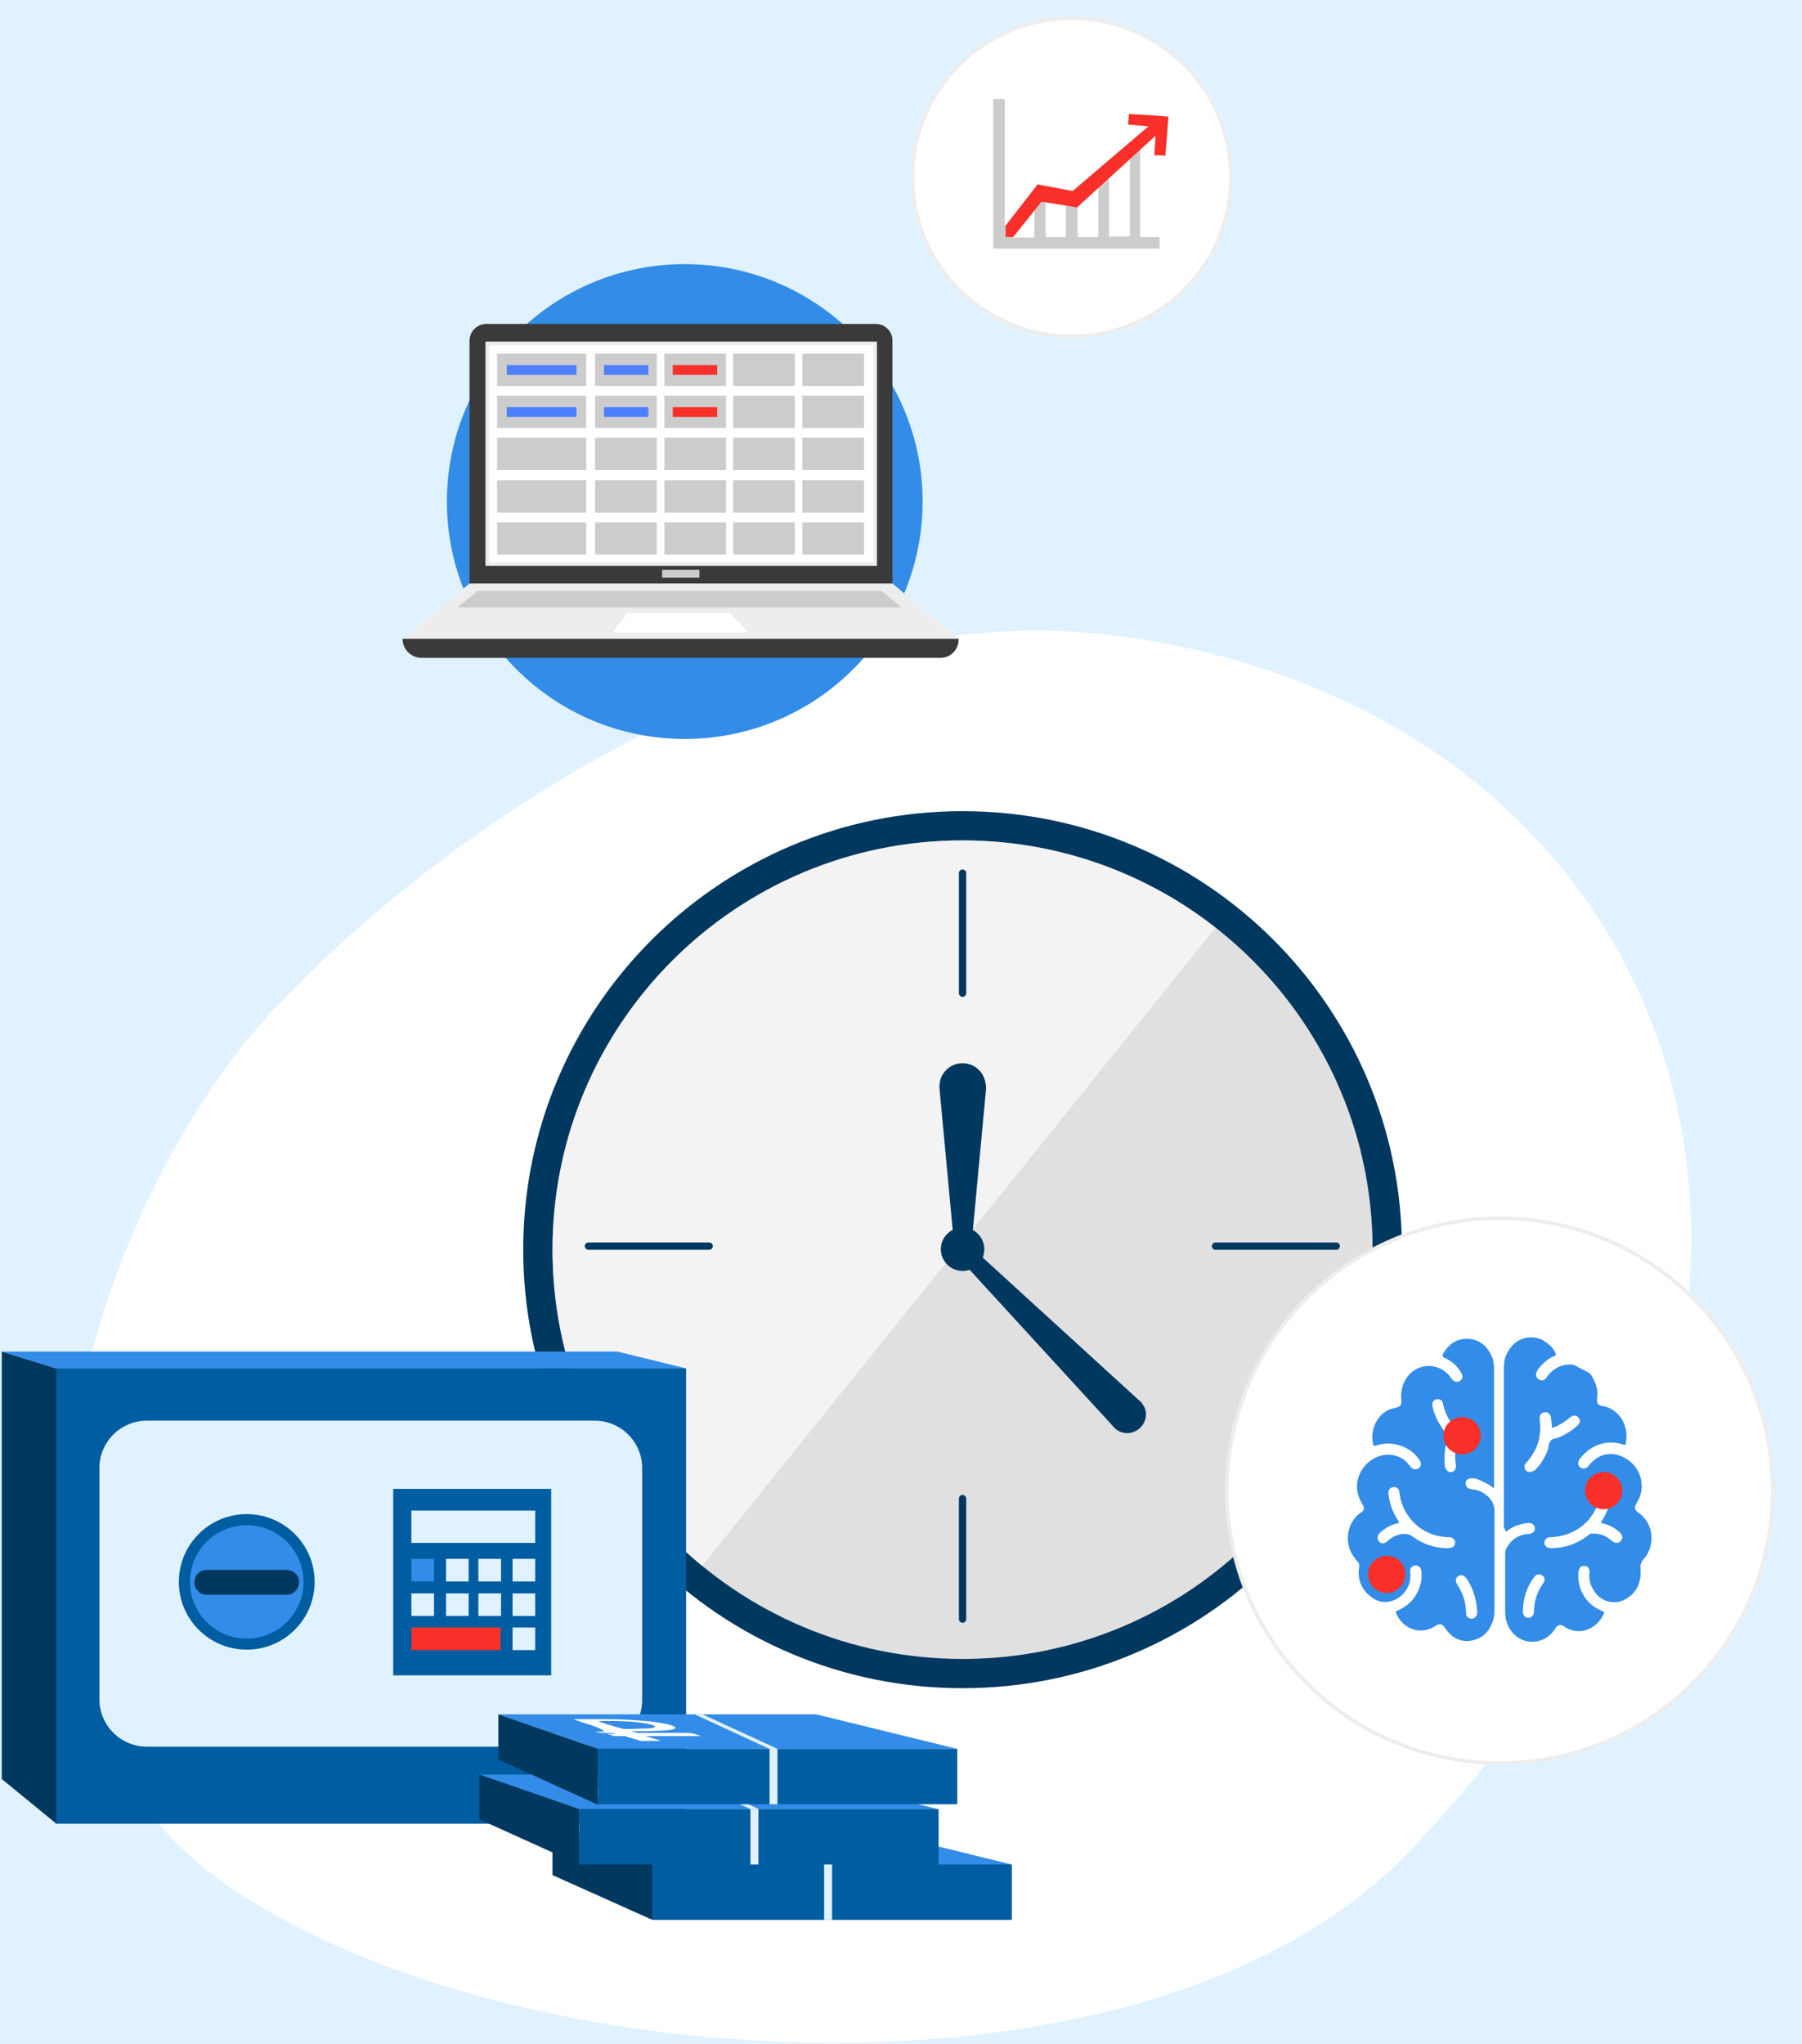 <?xml version="1.0" encoding="UTF-8"?> <svg xmlns="http://www.w3.org/2000/svg" viewBox="0 0 493 559" fill="none" id="el_HyiADYpnX"> <style>@-webkit-keyframes el_By4Es0wKanm_ryzd_5a37_Animation{36.36%{-webkit-transform: translate(136.346px, 330.174px) translate(-136.346px, -330.174px) translate(0px, 30px);transform: translate(136.346px, 330.174px) translate(-136.346px, -330.174px) translate(0px, 30px);}43.18%{-webkit-transform: translate(136.346px, 330.174px) translate(-136.346px, -330.174px) translate(0px, 0px);transform: translate(136.346px, 330.174px) translate(-136.346px, -330.174px) translate(0px, 0px);}90.91%{-webkit-transform: translate(136.346px, 330.174px) translate(-136.346px, -330.174px) translate(0px, 0px);transform: translate(136.346px, 330.174px) translate(-136.346px, -330.174px) translate(0px, 0px);}95.45%{-webkit-transform: translate(136.346px, 330.174px) translate(-136.346px, -330.174px) translate(0px, 30px);transform: translate(136.346px, 330.174px) translate(-136.346px, -330.174px) translate(0px, 30px);}0%{-webkit-transform: translate(136.346px, 330.174px) translate(-136.346px, -330.174px) translate(0px, 30px);transform: translate(136.346px, 330.174px) translate(-136.346px, -330.174px) translate(0px, 30px);}100%{-webkit-transform: translate(136.346px, 330.174px) translate(-136.346px, -330.174px) translate(0px, 30px);transform: translate(136.346px, 330.174px) translate(-136.346px, -330.174px) translate(0px, 30px);}}@keyframes el_By4Es0wKanm_ryzd_5a37_Animation{36.36%{-webkit-transform: translate(136.346px, 330.174px) translate(-136.346px, -330.174px) translate(0px, 30px);transform: translate(136.346px, 330.174px) translate(-136.346px, -330.174px) translate(0px, 30px);}43.18%{-webkit-transform: translate(136.346px, 330.174px) translate(-136.346px, -330.174px) translate(0px, 0px);transform: translate(136.346px, 330.174px) translate(-136.346px, -330.174px) translate(0px, 0px);}90.91%{-webkit-transform: translate(136.346px, 330.174px) translate(-136.346px, -330.174px) translate(0px, 0px);transform: translate(136.346px, 330.174px) translate(-136.346px, -330.174px) translate(0px, 0px);}95.45%{-webkit-transform: translate(136.346px, 330.174px) translate(-136.346px, -330.174px) translate(0px, 30px);transform: translate(136.346px, 330.174px) translate(-136.346px, -330.174px) translate(0px, 30px);}0%{-webkit-transform: translate(136.346px, 330.174px) translate(-136.346px, -330.174px) translate(0px, 30px);transform: translate(136.346px, 330.174px) translate(-136.346px, -330.174px) translate(0px, 30px);}100%{-webkit-transform: translate(136.346px, 330.174px) translate(-136.346px, -330.174px) translate(0px, 30px);transform: translate(136.346px, 330.174px) translate(-136.346px, -330.174px) translate(0px, 30px);}}@-webkit-keyframes el_Bk5NjRPKp3X_rkH8_963X_Animation{27.27%{-webkit-transform: translate(313.496px, 116.827px) translate(-313.496px, -116.827px) translate(0px, 30px);transform: translate(313.496px, 116.827px) translate(-313.496px, -116.827px) translate(0px, 30px);}34.09%{-webkit-transform: translate(313.496px, 116.827px) translate(-313.496px, -116.827px) translate(0px, 0px);transform: translate(313.496px, 116.827px) translate(-313.496px, -116.827px) translate(0px, 0px);}86.36%{-webkit-transform: translate(313.496px, 116.827px) translate(-313.496px, -116.827px) translate(0px, 0px);transform: translate(313.496px, 116.827px) translate(-313.496px, -116.827px) translate(0px, 0px);}90.91%{-webkit-transform: translate(313.496px, 116.827px) translate(-313.496px, -116.827px) translate(0px, 30px);transform: translate(313.496px, 116.827px) translate(-313.496px, -116.827px) translate(0px, 30px);}0%{-webkit-transform: translate(313.496px, 116.827px) translate(-313.496px, -116.827px) translate(0px, 30px);transform: translate(313.496px, 116.827px) translate(-313.496px, -116.827px) translate(0px, 30px);}100%{-webkit-transform: translate(313.496px, 116.827px) translate(-313.496px, -116.827px) translate(0px, 30px);transform: translate(313.496px, 116.827px) translate(-313.496px, -116.827px) translate(0px, 30px);}}@keyframes el_Bk5NjRPKp3X_rkH8_963X_Animation{27.27%{-webkit-transform: translate(313.496px, 116.827px) translate(-313.496px, -116.827px) translate(0px, 30px);transform: translate(313.496px, 116.827px) translate(-313.496px, -116.827px) translate(0px, 30px);}34.09%{-webkit-transform: translate(313.496px, 116.827px) translate(-313.496px, -116.827px) translate(0px, 0px);transform: translate(313.496px, 116.827px) translate(-313.496px, -116.827px) translate(0px, 0px);}86.36%{-webkit-transform: translate(313.496px, 116.827px) translate(-313.496px, -116.827px) translate(0px, 0px);transform: translate(313.496px, 116.827px) translate(-313.496px, -116.827px) translate(0px, 0px);}90.91%{-webkit-transform: translate(313.496px, 116.827px) translate(-313.496px, -116.827px) translate(0px, 30px);transform: translate(313.496px, 116.827px) translate(-313.496px, -116.827px) translate(0px, 30px);}0%{-webkit-transform: translate(313.496px, 116.827px) translate(-313.496px, -116.827px) translate(0px, 30px);transform: translate(313.496px, 116.827px) translate(-313.496px, -116.827px) translate(0px, 30px);}100%{-webkit-transform: translate(313.496px, 116.827px) translate(-313.496px, -116.827px) translate(0px, 30px);transform: translate(313.496px, 116.827px) translate(-313.496px, -116.827px) translate(0px, 30px);}}@-webkit-keyframes el_r1bejADFphX_r1xN_9pnm_Animation{18.18%{-webkit-transform: translate(368.005px, 227.919px) translate(-368.005px, -227.919px) translate(0px, 30px);transform: translate(368.005px, 227.919px) translate(-368.005px, -227.919px) translate(0px, 30px);}25%{-webkit-transform: translate(368.005px, 227.919px) translate(-368.005px, -227.919px) translate(0px, 0px);transform: translate(368.005px, 227.919px) translate(-368.005px, -227.919px) translate(0px, 0px);}81.82%{-webkit-transform: translate(368.005px, 227.919px) translate(-368.005px, -227.919px) translate(0px, 0px);transform: translate(368.005px, 227.919px) translate(-368.005px, -227.919px) translate(0px, 0px);}86.36%{-webkit-transform: translate(368.005px, 227.919px) translate(-368.005px, -227.919px) translate(0px, 30px);transform: translate(368.005px, 227.919px) translate(-368.005px, -227.919px) translate(0px, 30px);}0%{-webkit-transform: translate(368.005px, 227.919px) translate(-368.005px, -227.919px) translate(0px, 30px);transform: translate(368.005px, 227.919px) translate(-368.005px, -227.919px) translate(0px, 30px);}100%{-webkit-transform: translate(368.005px, 227.919px) translate(-368.005px, -227.919px) translate(0px, 30px);transform: translate(368.005px, 227.919px) translate(-368.005px, -227.919px) translate(0px, 30px);}}@keyframes el_r1bejADFphX_r1xN_9pnm_Animation{18.18%{-webkit-transform: translate(368.005px, 227.919px) translate(-368.005px, -227.919px) translate(0px, 30px);transform: translate(368.005px, 227.919px) translate(-368.005px, -227.919px) translate(0px, 30px);}25%{-webkit-transform: translate(368.005px, 227.919px) translate(-368.005px, -227.919px) translate(0px, 0px);transform: translate(368.005px, 227.919px) translate(-368.005px, -227.919px) translate(0px, 0px);}81.82%{-webkit-transform: translate(368.005px, 227.919px) translate(-368.005px, -227.919px) translate(0px, 0px);transform: translate(368.005px, 227.919px) translate(-368.005px, -227.919px) translate(0px, 0px);}86.36%{-webkit-transform: translate(368.005px, 227.919px) translate(-368.005px, -227.919px) translate(0px, 30px);transform: translate(368.005px, 227.919px) translate(-368.005px, -227.919px) translate(0px, 30px);}0%{-webkit-transform: translate(368.005px, 227.919px) translate(-368.005px, -227.919px) translate(0px, 30px);transform: translate(368.005px, 227.919px) translate(-368.005px, -227.919px) translate(0px, 30px);}100%{-webkit-transform: translate(368.005px, 227.919px) translate(-368.005px, -227.919px) translate(0px, 30px);transform: translate(368.005px, 227.919px) translate(-368.005px, -227.919px) translate(0px, 30px);}}@-webkit-keyframes el_r1aEj0wF627_B18ZO9phX_Animation{9.09%{-webkit-transform: translate(89.724px, 259.784px) translate(-89.724px, -259.784px) translate(0px, 30px);transform: translate(89.724px, 259.784px) translate(-89.724px, -259.784px) translate(0px, 30px);}15.91%{-webkit-transform: translate(89.724px, 259.784px) translate(-89.724px, -259.784px) translate(0px, 0px);transform: translate(89.724px, 259.784px) translate(-89.724px, -259.784px) translate(0px, 0px);}77.27%{-webkit-transform: translate(89.724px, 259.784px) translate(-89.724px, -259.784px) translate(0px, 0px);transform: translate(89.724px, 259.784px) translate(-89.724px, -259.784px) translate(0px, 0px);}81.82%{-webkit-transform: translate(89.724px, 259.784px) translate(-89.724px, -259.784px) translate(0px, 30px);transform: translate(89.724px, 259.784px) translate(-89.724px, -259.784px) translate(0px, 30px);}0%{-webkit-transform: translate(89.724px, 259.784px) translate(-89.724px, -259.784px) translate(0px, 30px);transform: translate(89.724px, 259.784px) translate(-89.724px, -259.784px) translate(0px, 30px);}100%{-webkit-transform: translate(89.724px, 259.784px) translate(-89.724px, -259.784px) translate(0px, 30px);transform: translate(89.724px, 259.784px) translate(-89.724px, -259.784px) translate(0px, 30px);}}@keyframes el_r1aEj0wF627_B18ZO9phX_Animation{9.09%{-webkit-transform: translate(89.724px, 259.784px) translate(-89.724px, -259.784px) translate(0px, 30px);transform: translate(89.724px, 259.784px) translate(-89.724px, -259.784px) translate(0px, 30px);}15.91%{-webkit-transform: translate(89.724px, 259.784px) translate(-89.724px, -259.784px) translate(0px, 0px);transform: translate(89.724px, 259.784px) translate(-89.724px, -259.784px) translate(0px, 0px);}77.27%{-webkit-transform: translate(89.724px, 259.784px) translate(-89.724px, -259.784px) translate(0px, 0px);transform: translate(89.724px, 259.784px) translate(-89.724px, -259.784px) translate(0px, 0px);}81.82%{-webkit-transform: translate(89.724px, 259.784px) translate(-89.724px, -259.784px) translate(0px, 30px);transform: translate(89.724px, 259.784px) translate(-89.724px, -259.784px) translate(0px, 30px);}0%{-webkit-transform: translate(89.724px, 259.784px) translate(-89.724px, -259.784px) translate(0px, 30px);transform: translate(89.724px, 259.784px) translate(-89.724px, -259.784px) translate(0px, 30px);}100%{-webkit-transform: translate(89.724px, 259.784px) translate(-89.724px, -259.784px) translate(0px, 30px);transform: translate(89.724px, 259.784px) translate(-89.724px, -259.784px) translate(0px, 30px);}}@-webkit-keyframes el_r1__o0wFa2m_H1c28963Q_Animation{0%{-webkit-transform: translate(462.55px, 366.529px) translate(-462.55px, -366.529px) translate(0px, 30px);transform: translate(462.55px, 366.529px) translate(-462.55px, -366.529px) translate(0px, 30px);}6.82%{-webkit-transform: translate(462.55px, 366.529px) translate(-462.55px, -366.529px) translate(0px, 0px);transform: translate(462.55px, 366.529px) translate(-462.55px, -366.529px) translate(0px, 0px);}72.73%{-webkit-transform: translate(462.55px, 366.529px) translate(-462.55px, -366.529px) translate(0px, 0px);transform: translate(462.55px, 366.529px) translate(-462.55px, -366.529px) translate(0px, 0px);}77.27%{-webkit-transform: translate(462.55px, 366.529px) translate(-462.55px, -366.529px) translate(0px, 30px);transform: translate(462.55px, 366.529px) translate(-462.55px, -366.529px) translate(0px, 30px);}100%{-webkit-transform: translate(462.55px, 366.529px) translate(-462.55px, -366.529px) translate(0px, 30px);transform: translate(462.55px, 366.529px) translate(-462.55px, -366.529px) translate(0px, 30px);}}@keyframes el_r1__o0wFa2m_H1c28963Q_Animation{0%{-webkit-transform: translate(462.55px, 366.529px) translate(-462.55px, -366.529px) translate(0px, 30px);transform: translate(462.55px, 366.529px) translate(-462.55px, -366.529px) translate(0px, 30px);}6.82%{-webkit-transform: translate(462.55px, 366.529px) translate(-462.55px, -366.529px) translate(0px, 0px);transform: translate(462.55px, 366.529px) translate(-462.55px, -366.529px) translate(0px, 0px);}72.73%{-webkit-transform: translate(462.55px, 366.529px) translate(-462.55px, -366.529px) translate(0px, 0px);transform: translate(462.55px, 366.529px) translate(-462.55px, -366.529px) translate(0px, 0px);}77.27%{-webkit-transform: translate(462.55px, 366.529px) translate(-462.55px, -366.529px) translate(0px, 30px);transform: translate(462.55px, 366.529px) translate(-462.55px, -366.529px) translate(0px, 30px);}100%{-webkit-transform: translate(462.55px, 366.529px) translate(-462.55px, -366.529px) translate(0px, 30px);transform: translate(462.55px, 366.529px) translate(-462.55px, -366.529px) translate(0px, 30px);}}@-webkit-keyframes el_By4Es0wKanm_BJeK9t6hm_Animation{36.36%{-webkit-transform: translate(136.346px, 330.174px) scale(0, 0) translate(-136.346px, -330.174px);transform: translate(136.346px, 330.174px) scale(0, 0) translate(-136.346px, -330.174px);}43.18%{-webkit-transform: translate(136.346px, 330.174px) scale(1, 1) translate(-136.346px, -330.174px);transform: translate(136.346px, 330.174px) scale(1, 1) translate(-136.346px, -330.174px);}90.91%{-webkit-transform: translate(136.346px, 330.174px) scale(1, 1) translate(-136.346px, -330.174px);transform: translate(136.346px, 330.174px) scale(1, 1) translate(-136.346px, -330.174px);}95.45%{-webkit-transform: translate(136.346px, 330.174px) scale(0, 0) translate(-136.346px, -330.174px);transform: translate(136.346px, 330.174px) scale(0, 0) translate(-136.346px, -330.174px);}0%{-webkit-transform: translate(136.346px, 330.174px) scale(0, 0) translate(-136.346px, -330.174px);transform: translate(136.346px, 330.174px) scale(0, 0) translate(-136.346px, -330.174px);}100%{-webkit-transform: translate(136.346px, 330.174px) scale(0, 0) translate(-136.346px, -330.174px);transform: translate(136.346px, 330.174px) scale(0, 0) translate(-136.346px, -330.174px);}}@keyframes el_By4Es0wKanm_BJeK9t6hm_Animation{36.36%{-webkit-transform: translate(136.346px, 330.174px) scale(0, 0) translate(-136.346px, -330.174px);transform: translate(136.346px, 330.174px) scale(0, 0) translate(-136.346px, -330.174px);}43.18%{-webkit-transform: translate(136.346px, 330.174px) scale(1, 1) translate(-136.346px, -330.174px);transform: translate(136.346px, 330.174px) scale(1, 1) translate(-136.346px, -330.174px);}90.91%{-webkit-transform: translate(136.346px, 330.174px) scale(1, 1) translate(-136.346px, -330.174px);transform: translate(136.346px, 330.174px) scale(1, 1) translate(-136.346px, -330.174px);}95.45%{-webkit-transform: translate(136.346px, 330.174px) scale(0, 0) translate(-136.346px, -330.174px);transform: translate(136.346px, 330.174px) scale(0, 0) translate(-136.346px, -330.174px);}0%{-webkit-transform: translate(136.346px, 330.174px) scale(0, 0) translate(-136.346px, -330.174px);transform: translate(136.346px, 330.174px) scale(0, 0) translate(-136.346px, -330.174px);}100%{-webkit-transform: translate(136.346px, 330.174px) scale(0, 0) translate(-136.346px, -330.174px);transform: translate(136.346px, 330.174px) scale(0, 0) translate(-136.346px, -330.174px);}}@-webkit-keyframes el_By4Es0wKanm_Animation{36.36%{opacity: 0;}43.18%{opacity: 1;}90.91%{opacity: 1;}95.45%{opacity: 0;}0%{opacity: 0;}100%{opacity: 0;}}@keyframes el_By4Es0wKanm_Animation{36.36%{opacity: 0;}43.18%{opacity: 1;}90.91%{opacity: 1;}95.45%{opacity: 0;}0%{opacity: 0;}100%{opacity: 0;}}@-webkit-keyframes el_Bk5NjRPKp3X_Animation{27.27%{opacity: 0;}34.09%{opacity: 1;}86.36%{opacity: 1;}90.91%{opacity: 0;}0%{opacity: 0;}100%{opacity: 0;}}@keyframes el_Bk5NjRPKp3X_Animation{27.27%{opacity: 0;}34.09%{opacity: 1;}86.36%{opacity: 1;}90.91%{opacity: 0;}0%{opacity: 0;}100%{opacity: 0;}}@-webkit-keyframes el_Bk5NjRPKp3X_Hyp89Fa27_Animation{27.27%{-webkit-transform: translate(313.496px, 116.827px) scale(0, 0) translate(-313.496px, -116.827px);transform: translate(313.496px, 116.827px) scale(0, 0) translate(-313.496px, -116.827px);}34.09%{-webkit-transform: translate(313.496px, 116.827px) scale(1, 1) translate(-313.496px, -116.827px);transform: translate(313.496px, 116.827px) scale(1, 1) translate(-313.496px, -116.827px);}86.36%{-webkit-transform: translate(313.496px, 116.827px) scale(1, 1) translate(-313.496px, -116.827px);transform: translate(313.496px, 116.827px) scale(1, 1) translate(-313.496px, -116.827px);}90.91%{-webkit-transform: translate(313.496px, 116.827px) scale(0, 0) translate(-313.496px, -116.827px);transform: translate(313.496px, 116.827px) scale(0, 0) translate(-313.496px, -116.827px);}0%{-webkit-transform: translate(313.496px, 116.827px) scale(0, 0) translate(-313.496px, -116.827px);transform: translate(313.496px, 116.827px) scale(0, 0) translate(-313.496px, -116.827px);}100%{-webkit-transform: translate(313.496px, 116.827px) scale(0, 0) translate(-313.496px, -116.827px);transform: translate(313.496px, 116.827px) scale(0, 0) translate(-313.496px, -116.827px);}}@keyframes el_Bk5NjRPKp3X_Hyp89Fa27_Animation{27.27%{-webkit-transform: translate(313.496px, 116.827px) scale(0, 0) translate(-313.496px, -116.827px);transform: translate(313.496px, 116.827px) scale(0, 0) translate(-313.496px, -116.827px);}34.09%{-webkit-transform: translate(313.496px, 116.827px) scale(1, 1) translate(-313.496px, -116.827px);transform: translate(313.496px, 116.827px) scale(1, 1) translate(-313.496px, -116.827px);}86.36%{-webkit-transform: translate(313.496px, 116.827px) scale(1, 1) translate(-313.496px, -116.827px);transform: translate(313.496px, 116.827px) scale(1, 1) translate(-313.496px, -116.827px);}90.91%{-webkit-transform: translate(313.496px, 116.827px) scale(0, 0) translate(-313.496px, -116.827px);transform: translate(313.496px, 116.827px) scale(0, 0) translate(-313.496px, -116.827px);}0%{-webkit-transform: translate(313.496px, 116.827px) scale(0, 0) translate(-313.496px, -116.827px);transform: translate(313.496px, 116.827px) scale(0, 0) translate(-313.496px, -116.827px);}100%{-webkit-transform: translate(313.496px, 116.827px) scale(0, 0) translate(-313.496px, -116.827px);transform: translate(313.496px, 116.827px) scale(0, 0) translate(-313.496px, -116.827px);}}@-webkit-keyframes el_r1bejADFphX_HksJqK627_Animation{18.18%{-webkit-transform: translate(368.005px, 227.919px) scale(0, 0) translate(-368.005px, -227.919px);transform: translate(368.005px, 227.919px) scale(0, 0) translate(-368.005px, -227.919px);}25%{-webkit-transform: translate(368.005px, 227.919px) scale(1, 1) translate(-368.005px, -227.919px);transform: translate(368.005px, 227.919px) scale(1, 1) translate(-368.005px, -227.919px);}81.82%{-webkit-transform: translate(368.005px, 227.919px) scale(1, 1) translate(-368.005px, -227.919px);transform: translate(368.005px, 227.919px) scale(1, 1) translate(-368.005px, -227.919px);}86.36%{-webkit-transform: translate(368.005px, 227.919px) scale(0, 0) translate(-368.005px, -227.919px);transform: translate(368.005px, 227.919px) scale(0, 0) translate(-368.005px, -227.919px);}0%{-webkit-transform: translate(368.005px, 227.919px) scale(0, 0) translate(-368.005px, -227.919px);transform: translate(368.005px, 227.919px) scale(0, 0) translate(-368.005px, -227.919px);}100%{-webkit-transform: translate(368.005px, 227.919px) scale(0, 0) translate(-368.005px, -227.919px);transform: translate(368.005px, 227.919px) scale(0, 0) translate(-368.005px, -227.919px);}}@keyframes el_r1bejADFphX_HksJqK627_Animation{18.18%{-webkit-transform: translate(368.005px, 227.919px) scale(0, 0) translate(-368.005px, -227.919px);transform: translate(368.005px, 227.919px) scale(0, 0) translate(-368.005px, -227.919px);}25%{-webkit-transform: translate(368.005px, 227.919px) scale(1, 1) translate(-368.005px, -227.919px);transform: translate(368.005px, 227.919px) scale(1, 1) translate(-368.005px, -227.919px);}81.82%{-webkit-transform: translate(368.005px, 227.919px) scale(1, 1) translate(-368.005px, -227.919px);transform: translate(368.005px, 227.919px) scale(1, 1) translate(-368.005px, -227.919px);}86.36%{-webkit-transform: translate(368.005px, 227.919px) scale(0, 0) translate(-368.005px, -227.919px);transform: translate(368.005px, 227.919px) scale(0, 0) translate(-368.005px, -227.919px);}0%{-webkit-transform: translate(368.005px, 227.919px) scale(0, 0) translate(-368.005px, -227.919px);transform: translate(368.005px, 227.919px) scale(0, 0) translate(-368.005px, -227.919px);}100%{-webkit-transform: translate(368.005px, 227.919px) scale(0, 0) translate(-368.005px, -227.919px);transform: translate(368.005px, 227.919px) scale(0, 0) translate(-368.005px, -227.919px);}}@-webkit-keyframes el_r1bejADFphX_Animation{18.18%{opacity: 0;}25%{opacity: 1;}81.82%{opacity: 1;}86.36%{opacity: 0;}0%{opacity: 0;}100%{opacity: 0;}}@keyframes el_r1bejADFphX_Animation{18.18%{opacity: 0;}25%{opacity: 1;}81.82%{opacity: 1;}86.36%{opacity: 0;}0%{opacity: 0;}100%{opacity: 0;}}@-webkit-keyframes el_r1aEj0wF627_Animation{9.09%{opacity: 0;}15.91%{opacity: 1;}77.27%{opacity: 1;}81.82%{opacity: 0;}0%{opacity: 0;}100%{opacity: 0;}}@keyframes el_r1aEj0wF627_Animation{9.09%{opacity: 0;}15.91%{opacity: 1;}77.27%{opacity: 1;}81.82%{opacity: 0;}0%{opacity: 0;}100%{opacity: 0;}}@-webkit-keyframes el_r1aEj0wF627_ry8ZtFphm_Animation{9.09%{-webkit-transform: translate(89.724px, 259.784px) scale(0, 0) translate(-89.724px, -259.784px);transform: translate(89.724px, 259.784px) scale(0, 0) translate(-89.724px, -259.784px);}15.91%{-webkit-transform: translate(89.724px, 259.784px) scale(1, 1) translate(-89.724px, -259.784px);transform: translate(89.724px, 259.784px) scale(1, 1) translate(-89.724px, -259.784px);}77.27%{-webkit-transform: translate(89.724px, 259.784px) scale(1, 1) translate(-89.724px, -259.784px);transform: translate(89.724px, 259.784px) scale(1, 1) translate(-89.724px, -259.784px);}81.82%{-webkit-transform: translate(89.724px, 259.784px) scale(0, 0) translate(-89.724px, -259.784px);transform: translate(89.724px, 259.784px) scale(0, 0) translate(-89.724px, -259.784px);}0%{-webkit-transform: translate(89.724px, 259.784px) scale(0, 0) translate(-89.724px, -259.784px);transform: translate(89.724px, 259.784px) scale(0, 0) translate(-89.724px, -259.784px);}100%{-webkit-transform: translate(89.724px, 259.784px) scale(0, 0) translate(-89.724px, -259.784px);transform: translate(89.724px, 259.784px) scale(0, 0) translate(-89.724px, -259.784px);}}@keyframes el_r1aEj0wF627_ry8ZtFphm_Animation{9.09%{-webkit-transform: translate(89.724px, 259.784px) scale(0, 0) translate(-89.724px, -259.784px);transform: translate(89.724px, 259.784px) scale(0, 0) translate(-89.724px, -259.784px);}15.91%{-webkit-transform: translate(89.724px, 259.784px) scale(1, 1) translate(-89.724px, -259.784px);transform: translate(89.724px, 259.784px) scale(1, 1) translate(-89.724px, -259.784px);}77.27%{-webkit-transform: translate(89.724px, 259.784px) scale(1, 1) translate(-89.724px, -259.784px);transform: translate(89.724px, 259.784px) scale(1, 1) translate(-89.724px, -259.784px);}81.82%{-webkit-transform: translate(89.724px, 259.784px) scale(0, 0) translate(-89.724px, -259.784px);transform: translate(89.724px, 259.784px) scale(0, 0) translate(-89.724px, -259.784px);}0%{-webkit-transform: translate(89.724px, 259.784px) scale(0, 0) translate(-89.724px, -259.784px);transform: translate(89.724px, 259.784px) scale(0, 0) translate(-89.724px, -259.784px);}100%{-webkit-transform: translate(89.724px, 259.784px) scale(0, 0) translate(-89.724px, -259.784px);transform: translate(89.724px, 259.784px) scale(0, 0) translate(-89.724px, -259.784px);}}@-webkit-keyframes el_r1__o0wFa2m_HkVfB_tp2X_Animation{0%{-webkit-transform: translate(462.55px, 366.529px) scale(0, 0) translate(-462.55px, -366.529px);transform: translate(462.55px, 366.529px) scale(0, 0) translate(-462.55px, -366.529px);}6.82%{-webkit-transform: translate(462.55px, 366.529px) scale(1, 1) translate(-462.55px, -366.529px);transform: translate(462.55px, 366.529px) scale(1, 1) translate(-462.55px, -366.529px);}72.73%{-webkit-transform: translate(462.55px, 366.529px) scale(1, 1) translate(-462.55px, -366.529px);transform: translate(462.55px, 366.529px) scale(1, 1) translate(-462.55px, -366.529px);}77.27%{-webkit-transform: translate(462.55px, 366.529px) scale(0, 0) translate(-462.55px, -366.529px);transform: translate(462.55px, 366.529px) scale(0, 0) translate(-462.55px, -366.529px);}100%{-webkit-transform: translate(462.55px, 366.529px) scale(0, 0) translate(-462.55px, -366.529px);transform: translate(462.55px, 366.529px) scale(0, 0) translate(-462.55px, -366.529px);}}@keyframes el_r1__o0wFa2m_HkVfB_tp2X_Animation{0%{-webkit-transform: translate(462.55px, 366.529px) scale(0, 0) translate(-462.55px, -366.529px);transform: translate(462.55px, 366.529px) scale(0, 0) translate(-462.55px, -366.529px);}6.82%{-webkit-transform: translate(462.55px, 366.529px) scale(1, 1) translate(-462.55px, -366.529px);transform: translate(462.55px, 366.529px) scale(1, 1) translate(-462.55px, -366.529px);}72.73%{-webkit-transform: translate(462.55px, 366.529px) scale(1, 1) translate(-462.55px, -366.529px);transform: translate(462.55px, 366.529px) scale(1, 1) translate(-462.55px, -366.529px);}77.27%{-webkit-transform: translate(462.55px, 366.529px) scale(0, 0) translate(-462.55px, -366.529px);transform: translate(462.55px, 366.529px) scale(0, 0) translate(-462.55px, -366.529px);}100%{-webkit-transform: translate(462.55px, 366.529px) scale(0, 0) translate(-462.55px, -366.529px);transform: translate(462.55px, 366.529px) scale(0, 0) translate(-462.55px, -366.529px);}}@-webkit-keyframes el_r1__o0wFa2m_Animation{0%{opacity: 0;}6.82%{opacity: 1;}72.73%{opacity: 1;}77.27%{opacity: 0;}100%{opacity: 0;}}@keyframes el_r1__o0wFa2m_Animation{0%{opacity: 0;}6.82%{opacity: 1;}72.73%{opacity: 1;}77.27%{opacity: 0;}100%{opacity: 0;}}#el_HyiADYpnX *{-webkit-animation-duration: 4.4s;animation-duration: 4.4s;-webkit-animation-iteration-count: infinite;animation-iteration-count: infinite;-webkit-animation-timing-function: cubic-bezier(0, 0, 1, 1);animation-timing-function: cubic-bezier(0, 0, 1, 1);}#el_ryxo0wKp3m{fill: #E5E5E5;}#el_BJMiRDta3X{-webkit-transform: translate(-236px, -4680px);transform: translate(-236px, -4680px);fill: white;}#el_B1Qo0vtp2m{fill: #E0F2FF;}#el_HJSsCDFT2Q{fill: white;}#el_ryPiRwKTnm{fill: #01385F;}#el_rydiCDFp2m{fill: #E0E0E0;}#el_rkYoCvKa2m{opacity: 0.6;fill: white;}#el_By9oAvKp27{stroke: #01385F;stroke-width: 2;}#el_BksiAvFa2m{stroke: #01385F;stroke-width: 2;}#el_By2sCvtT3Q{stroke: #01385F;stroke-width: 2;}#el_HJTiADKanX{stroke: #01385F;stroke-width: 2;}#el_HJ0iADtT37{fill: #01385F;}#el_SkJgoCPFT37{fill: #01385F;}#el_r1xej0PKanm{fill: #01385F;}#el_HJMxi0wFp2X{fill: #338CE7;}#el_ByEes0wtTnm{fill: white;}#el_Bk8esCwK6h7{fill: white;stroke: #EDEDED;}#el_HJugjRDt627{fill: #338CE7;}#el_HyixiAPtT3m{fill: white;}#el_B13gs0Ptanm{fill: white;}#el_r1axjCwFT2Q{fill: white;}#el_rkAloCPtahX{fill: white;}#el_Sy1WjAPtp2m{fill: white;}#el_ByxWjCvF6nX{fill: white;}#el_HJWbsAwYpnQ{fill: white;}#el_BkGZs0vF637{fill: #F83029;}#el_B17ZiAPKTh7{fill: #F83029;}#el_BJ4ZjRvFah7{fill: #F83029;}#el_rJ8ZjRvFT27{fill: white;stroke: #EDEDED;}#el_H1YZsAPKpnX{fill: #CCCCCC;}#el_By5-i0wYp3m{fill: #F83029;}#el_Bkn-iCDF63m{fill: #338CE7;}#el_SyAZsAPFT2m{fill: #3A3A3A;}#el_r1kzsRwFph7{fill: white;stroke: #EDEDED;}#el_HklGiRwYT3m{fill: #EDEDED;}#el_rkWfsRwKa2X{fill: #3A3A3A;}#el_ByGMiAPK63m{fill: #CCCCCC;}#el_BkXGjCvFT2m{fill: white;}#el_ByVfjCPYphm{fill: #CCCCCC;}#el_BkSGoAvKa2Q{fill: #CCCCCC;}#el_H1LfsRDK627{fill: #CCCCCC;}#el_H1DfjCDK6nQ{fill: #CCCCCC;}#el_B1ufi0wt6hQ{fill: #CCCCCC;}#el_HJtMjRvt637{fill: #CCCCCC;}#el_ryqGj0DF63Q{fill: #CCCCCC;}#el_rkiGjAwtanX{fill: #CCCCCC;}#el_r1nzo0PKa3Q{fill: #CCCCCC;}#el_By6GjAPFahm{fill: #CCCCCC;}#el_ryRfs0vFa3X{fill: #CCCCCC;}#el_H1yXiAPKp2X{fill: #CCCCCC;}#el_BkxmoRwYphm{fill: #CCCCCC;}#el_BkZ7oADta2m{fill: #CCCCCC;}#el_H1GmiCvt6h7{fill: #CCCCCC;}#el_H1m7s0DKa2X{fill: #CCCCCC;}#el_ryVQjCPKa2m{fill: #CCCCCC;}#el_BJS7oAwtp3Q{fill: #CCCCCC;}#el_rJU7s0vK6hQ{fill: #CCCCCC;}#el_H1PQiCPt62Q{fill: #CCCCCC;}#el_SyOmiADtp2Q{fill: #CCCCCC;}#el_r1FXoCDtp2m{fill: #CCCCCC;}#el_Hk57i0vYp3m{fill: #CCCCCC;}#el_HysmjRPtTh7{fill: #CCCCCC;}#el_rknmjCPFan7{fill: #CCCCCC;}#el_BJaXjAwYa2Q{fill: #CCCCCC;}#el_BkRQjRDKa37{fill: #4E7FFF;}#el_B11NsCwYahm{fill: #4E7FFF;}#el_H1gNoRDtThm{fill: #4E7FFF;}#el_H1ZNiRwFp2Q{fill: #4E7FFF;}#el_ByzNiCvY6h7{fill: #F83029;}#el_H17Vs0vtp3X{fill: #F83029;}#el_rkBViRPFah7{fill: #015DA2;}#el_HyLViAPFp3Q{fill: #338CE7;}#el_BkFNsRPtThm{fill: white;}#el_rkoNiADtT2m{fill: #F83029;}#el_Hk2VjCDKah7{fill: white;}#el_HkRNjRPFp3Q{fill: #015DA2;}#el_rJ1SiAvF63m{fill: #338CE7;}#el_HJzBsCvKT2X{fill: white;}#el_SyNHjCwK63X{fill: #015DA2;}#el_BkBro0Ptp3m{fill: #01385F;}#el_SJUSs0wtT3Q{fill: #E0F2FF;}#el_B1_rs0DKa3m{fill: #015DA2;}#el_HyFHoAvYp3m{fill: #338CE7;}#el_rk5Ss0DYa2Q{fill: #01385F;}#el_BknSoRDtah7{fill: #015DA2;}#el_HkaBj0Dtan7{fill: #E0F2FF;}#el_S1ArjCvKphm{fill: #338CE7;}#el_SJJIsCPtThQ{fill: #E0F2FF;}#el_rkx8sCDF62X{fill: #E0F2FF;}#el_ryWLoADYahX{fill: #E0F2FF;}#el_S1MLsAwF6nQ{fill: #E0F2FF;}#el_SyQIs0DKTh7{fill: #E0F2FF;}#el_S1ELjAwt62X{fill: #E0F2FF;}#el_ryS8iCDKp3X{fill: #E0F2FF;}#el_Bk8Li0DYp37{fill: #F83029;}#el_SkDLiCPtph7{fill: #E0F2FF;}#el_H1_8jCvFTh7{fill: #338CE7;}#el_B1jIsRDKTnX{fill: #338CE7;}#el_Sk2UsCvYpn7{fill: #01385F;}#el_S1aUjRDFT3Q{fill: #015DA2;}#el_H1A8oCwtpnm{fill: #E0F2FF;}#el_HkyPi0PKph7{fill: #E0F2FF;}#el_HyXwoCDYp2m{fill: white;}#el_rJBDoCPKa37{fill: #338CE7;}#el_SJ8vj0wYp2m{fill: #01385F;}#el_S1wDiRDF62X{fill: #015DA2;}#el_S1OwsRvFanX{fill: #E0F2FF;}#el_ByKvoRPta2m{fill: #E0F2FF;}#el_rJTPiRwKTh7{fill: white;}#el_HkkdsAPKah7{fill: #338CE7;}#el_SJxdsRvYa3X{fill: #01385F;}#el_rJb_oRPtpnm{fill: #015DA2;}#el_SJzOo0PKa37{fill: #E0F2FF;}#el_S1m_j0vF6nQ{fill: #E0F2FF;}#el_SkPOo0wKThQ{fill: white;}#el_SkFdsCwKThQ{fill: #BC241D;}#el_ryc_jRwFphm{fill: white;}#el_r1__o0wFa2m{-webkit-animation-name: el_r1__o0wFa2m_Animation;animation-name: el_r1__o0wFa2m_Animation;-webkit-animation-timing-function: cubic-bezier(0.42, 0, 0.58, 1);animation-timing-function: cubic-bezier(0.42, 0, 0.58, 1);opacity: 0;}#el_r1__o0wFa2m_HkVfB_tp2X{-webkit-animation-name: el_r1__o0wFa2m_HkVfB_tp2X_Animation;animation-name: el_r1__o0wFa2m_HkVfB_tp2X_Animation;-webkit-animation-timing-function: cubic-bezier(0.42, 0, 0.58, 1);animation-timing-function: cubic-bezier(0.42, 0, 0.58, 1);-webkit-transform: translate(462.55px, 366.529px) scale(0, 0) translate(-462.55px, -366.529px);transform: translate(462.55px, 366.529px) scale(0, 0) translate(-462.55px, -366.529px);}#el_r1aEj0wF627_ry8ZtFphm{-webkit-animation-name: el_r1aEj0wF627_ry8ZtFphm_Animation;animation-name: el_r1aEj0wF627_ry8ZtFphm_Animation;-webkit-animation-timing-function: cubic-bezier(0.42, 0, 0.58, 1);animation-timing-function: cubic-bezier(0.42, 0, 0.58, 1);-webkit-transform: translate(89.724px, 259.784px) scale(0, 0) translate(-89.724px, -259.784px);transform: translate(89.724px, 259.784px) scale(0, 0) translate(-89.724px, -259.784px);}#el_r1aEj0wF627{-webkit-animation-name: el_r1aEj0wF627_Animation;animation-name: el_r1aEj0wF627_Animation;-webkit-animation-timing-function: cubic-bezier(0.42, 0, 0.58, 1);animation-timing-function: cubic-bezier(0.42, 0, 0.58, 1);opacity: 0;}#el_r1bejADFphX{-webkit-animation-name: el_r1bejADFphX_Animation;animation-name: el_r1bejADFphX_Animation;-webkit-animation-timing-function: cubic-bezier(0.42, 0, 0.58, 1);animation-timing-function: cubic-bezier(0.42, 0, 0.58, 1);opacity: 0;}#el_r1bejADFphX_HksJqK627{-webkit-animation-name: el_r1bejADFphX_HksJqK627_Animation;animation-name: el_r1bejADFphX_HksJqK627_Animation;-webkit-animation-timing-function: cubic-bezier(0.42, 0, 0.58, 1);animation-timing-function: cubic-bezier(0.42, 0, 0.58, 1);-webkit-transform: translate(368.005px, 227.919px) scale(0, 0) translate(-368.005px, -227.919px);transform: translate(368.005px, 227.919px) scale(0, 0) translate(-368.005px, -227.919px);}#el_Bk5NjRPKp3X_Hyp89Fa27{-webkit-animation-name: el_Bk5NjRPKp3X_Hyp89Fa27_Animation;animation-name: el_Bk5NjRPKp3X_Hyp89Fa27_Animation;-webkit-transform: translate(313.496px, 116.827px) scale(0, 0) translate(-313.496px, -116.827px);transform: translate(313.496px, 116.827px) scale(0, 0) translate(-313.496px, -116.827px);-webkit-animation-timing-function: cubic-bezier(0.42, 0, 0.58, 1);animation-timing-function: cubic-bezier(0.42, 0, 0.58, 1);}#el_Bk5NjRPKp3X{-webkit-animation-name: el_Bk5NjRPKp3X_Animation;animation-name: el_Bk5NjRPKp3X_Animation;opacity: 0;-webkit-animation-timing-function: cubic-bezier(0.42, 0, 0.58, 1);animation-timing-function: cubic-bezier(0.42, 0, 0.58, 1);}#el_By4Es0wKanm{-webkit-animation-name: el_By4Es0wKanm_Animation;animation-name: el_By4Es0wKanm_Animation;-webkit-animation-timing-function: cubic-bezier(0.42, 0, 0.58, 1);animation-timing-function: cubic-bezier(0.42, 0, 0.58, 1);opacity: 0;}#el_By4Es0wKanm_BJeK9t6hm{-webkit-animation-name: el_By4Es0wKanm_BJeK9t6hm_Animation;animation-name: el_By4Es0wKanm_BJeK9t6hm_Animation;-webkit-animation-timing-function: cubic-bezier(0.42, 0, 0.58, 1);animation-timing-function: cubic-bezier(0.42, 0, 0.58, 1);-webkit-transform: translate(136.346px, 330.174px) scale(0, 0) translate(-136.346px, -330.174px);transform: translate(136.346px, 330.174px) scale(0, 0) translate(-136.346px, -330.174px);}#el_By58o0vtan7_HJ4loFpnQ{-webkit-transform: translate(213.99px, 512.811px) scale(1, 1) translate(-213.99px, -512.811px);transform: translate(213.99px, 512.811px) scale(1, 1) translate(-213.99px, -512.811px);}#el_By4DoCwYan7_BJRzsKTnQ{-webkit-transform: translate(193.957px, 497.667px) scale(1, 1) translate(-193.957px, -497.667px);transform: translate(193.957px, 497.667px) scale(1, 1) translate(-193.957px, -497.667px);}#el_H1CDs0wKpnX_rJT4iKa37{-webkit-transform: translate(199.118px, 481.251px) scale(1, 1) translate(-199.118px, -481.251px);transform: translate(199.118px, 481.251px) scale(1, 1) translate(-199.118px, -481.251px);}#el_r1__o0wFa2m_H1c28963Q{-webkit-animation-name: el_r1__o0wFa2m_H1c28963Q_Animation;animation-name: el_r1__o0wFa2m_H1c28963Q_Animation;-webkit-transform: translate(462.55px, 366.529px) translate(-462.55px, -366.529px) translate(0px, 30px);transform: translate(462.55px, 366.529px) translate(-462.55px, -366.529px) translate(0px, 30px);-webkit-animation-timing-function: cubic-bezier(0.42, 0, 0.58, 1);animation-timing-function: cubic-bezier(0.42, 0, 0.58, 1);}#el_r1aEj0wF627_B18ZO9phX{-webkit-animation-name: el_r1aEj0wF627_B18ZO9phX_Animation;animation-name: el_r1aEj0wF627_B18ZO9phX_Animation;-webkit-transform: translate(89.724px, 259.784px) translate(-89.724px, -259.784px) translate(0px, 30px);transform: translate(89.724px, 259.784px) translate(-89.724px, -259.784px) translate(0px, 30px);-webkit-animation-timing-function: cubic-bezier(0.42, 0, 0.58, 1);animation-timing-function: cubic-bezier(0.42, 0, 0.58, 1);}#el_r1bejADFphX_r1xN_9pnm{-webkit-animation-name: el_r1bejADFphX_r1xN_9pnm_Animation;animation-name: el_r1bejADFphX_r1xN_9pnm_Animation;-webkit-transform: translate(368.005px, 227.919px) translate(-368.005px, -227.919px) translate(0px, 30px);transform: translate(368.005px, 227.919px) translate(-368.005px, -227.919px) translate(0px, 30px);-webkit-animation-timing-function: cubic-bezier(0.42, 0, 0.58, 1);animation-timing-function: cubic-bezier(0.42, 0, 0.58, 1);}#el_Bk5NjRPKp3X_rkH8_963X{-webkit-animation-name: el_Bk5NjRPKp3X_rkH8_963X_Animation;animation-name: el_Bk5NjRPKp3X_rkH8_963X_Animation;-webkit-transform: translate(313.496px, 116.827px) translate(-313.496px, -116.827px) translate(0px, 30px);transform: translate(313.496px, 116.827px) translate(-313.496px, -116.827px) translate(0px, 30px);-webkit-animation-timing-function: cubic-bezier(0.42, 0, 0.58, 1);animation-timing-function: cubic-bezier(0.42, 0, 0.58, 1);}#el_By4Es0wKanm_ryzd_5a37{-webkit-animation-name: el_By4Es0wKanm_ryzd_5a37_Animation;animation-name: el_By4Es0wKanm_ryzd_5a37_Animation;-webkit-transform: translate(136.346px, 330.174px) translate(-136.346px, -330.174px) translate(0px, 30px);transform: translate(136.346px, 330.174px) translate(-136.346px, -330.174px) translate(0px, 30px);}</style> <rect width="493" height="559" id="el_ryxo0wKp3m"></rect> <g id="el_S1-oCDYp2m" clip-path="url(#clip0)"> <rect width="1400" height="8441" id="el_BJMiRDta3X"></rect> <path id="el_B1Qo0vtp2m" d="M-93 -77C-93 -82.523 -88.523 -87 -83 -87H1166V648H-83C-88.523 648 -93 643.523 -93 638V-77Z"></path> <g id="el_Bk4jCPYphm"> <path id="el_HJSsCDFT2Q" d="M306.455 174.008C220.009 162.256 127.492 220.894 76.013 274.928C21.741 331.991 -14.925 461.382 61.322 515.052C137.569 568.723 314.104 580.474 384.887 507.056C523.419 363.611 464.413 195.452 306.455 174.008Z"></path> <g id="el_ByLiAvFanm"> <path id="el_ryPiRwKTnm" d="M263.344 461.745C329.728 461.745 383.543 408.046 383.543 341.804C383.543 275.563 329.728 221.863 263.344 221.863C196.96 221.863 143.146 275.563 143.146 341.804C143.146 408.046 196.96 461.745 263.344 461.745Z"></path> <path id="el_rydiCDFp2m" d="M263.344 453.749C325.302 453.749 375.53 403.63 375.53 341.804C375.53 279.979 325.302 229.859 263.344 229.859C201.386 229.859 151.159 279.979 151.159 341.804C151.159 403.63 201.386 453.749 263.344 453.749Z"></path> <path id="el_rkYoCvKa2m" d="M192.075 428.307L332.549 253.726C313.488 238.825 289.448 229.859 263.344 229.859C201.424 229.859 151.159 280.017 151.159 341.804C151.159 376.696 167.064 407.832 192.075 428.307Z"></path> <path id="el_By9oAvKp27" d="M263.344 238.824V271.657" stroke-miterlimit="10" stroke-linecap="round" stroke-linejoin="round"></path> <path id="el_BksiAvFa2m" d="M263.344 409.892V442.846" stroke-miterlimit="10" stroke-linecap="round" stroke-linejoin="round"></path> <path id="el_By2sCvtT3Q" d="M365.574 340.835H332.549" stroke-miterlimit="10" stroke-linecap="round" stroke-linejoin="round"></path> <path id="el_HJTiADKanX" d="M194.017 340.835H160.993" stroke-miterlimit="10" stroke-linecap="round" stroke-linejoin="round"></path> <path id="el_HJ0iADtT37" d="M263.344 347.619C266.63 347.619 269.293 344.962 269.293 341.683C269.293 338.404 266.63 335.747 263.344 335.747C260.059 335.747 257.395 338.404 257.395 341.683C257.395 344.962 260.059 347.619 263.344 347.619Z"></path> <path id="el_SkJgoCPFT37" d="M268.686 293.707C266.137 289.83 260.552 289.83 258.002 293.707C257.274 294.919 256.909 296.372 257.031 297.705L261.159 341.926H265.651L269.779 297.705C269.779 296.372 269.415 294.919 268.686 293.707Z"></path> <path id="el_r1xej0PKanm" d="M306.203 391.477C310.574 393.536 315.066 388.933 313.002 384.692C312.759 384.329 312.517 383.965 312.274 383.602L265.166 340.593L262.009 343.743L305.11 390.75C305.353 390.992 305.717 391.235 306.203 391.477Z"></path> </g> <g id="el_r1bejADFphX_r1xN_9pnm" data-animator-group="true" data-animator-type="0"> <g id="el_r1bejADFphX_HksJqK627" data-animator-group="true" data-animator-type="2"> <g id="el_r1bejADFphX"> <path id="el_HJMxi0wFp2X" d="M370.361 227.802C383.574 226.504 393.231 214.763 391.93 201.579C390.629 188.394 378.863 178.758 365.65 180.056C352.437 181.354 342.78 193.095 344.081 206.28C345.382 219.465 357.148 229.101 370.361 227.802Z"></path> <g id="el_SJXgi0PF6hm"> <path id="el_ByEes0wtTnm" d="M367.273 215.079L355.739 203.69L359.382 200.056L366.424 207.204L375.894 192.787L380.143 195.573L367.273 215.079Z"></path> </g> </g> </g> </g> <g id="el_ryHgsAPFanQ"> <path id="el_Bk8esCwK6h7" d="M410.614 482.223C451.853 482.069 485.158 448.585 485.003 407.435C484.848 366.285 451.293 333.051 410.054 333.205C368.816 333.36 335.511 366.844 335.665 407.994C335.82 449.144 369.376 482.377 410.614 482.223Z" stroke-miterlimit="10"></path> <g id="el_SJPliCvYp27"> <path id="el_HJugjRDt627" d="M409.846 370.639L402.562 363.733L396.005 366.883L392.363 370.639L384.714 374.395C384.714 374.395 381.436 378.635 381.557 378.756C381.679 378.999 380.707 383.845 380.707 383.845L376.458 386.025L372.816 394.264L373.423 396.566L370.144 403.471L369.78 409.529L370.873 412.679L365.895 419.948L370.266 429.156L372.208 436.061L378.401 440.06L382.65 445.754L388.478 447.934L393.82 447.571L399.284 450.721L406.69 449.388L409.361 445.027L416.16 451.69L424.173 449.025L426.601 447.207L431.215 448.056L437.164 446.117L441.05 440.544L447.97 437.031L450.277 427.338C450.277 427.338 452.948 420.312 452.948 420.069C452.948 419.827 449.427 413.769 449.427 413.769V409.287L448.82 401.17L445.299 397.656L446.513 392.568L442.264 385.299L438.014 382.149L435.465 375.849L429.151 372.578L425.873 369.306L420.652 365.43L415.067 365.914L409.846 370.639Z"></path> <g id="el_ByFxoCwF62Q"> <g id="el_BJ5xjRvK6nX"> <path id="el_HyixiAPtT3m" d="M410.331 446.965C409.36 448.419 408.389 449.751 406.932 450.599C402.561 453.386 397.219 452.78 393.819 448.903C393.455 448.419 393.212 448.419 392.605 448.661C387.02 451.084 380.95 448.176 378.764 442.24C378.643 441.876 378.521 441.513 378.036 441.513C373.301 440.786 370.508 437.999 369.172 433.638C368.808 432.305 368.687 430.973 368.687 429.64C368.687 429.155 368.565 428.913 368.323 428.55C364.437 423.825 364.802 417.04 369.172 412.679C369.537 412.315 369.537 412.073 369.415 411.709C367.23 406.621 368.444 401.169 372.815 397.656C373.179 397.413 373.179 397.171 373.058 396.808C371.601 391.84 373.301 386.994 377.307 383.965C378.036 383.36 378.885 382.996 379.735 382.754C380.221 382.633 380.342 382.39 380.342 381.906C380.585 377.423 382.406 373.91 386.535 371.85C387.749 371.244 389.084 370.881 390.42 370.881C391.148 370.881 391.512 370.639 391.877 369.912C393.212 366.762 395.519 364.581 398.919 363.854C403.168 362.885 406.689 364.218 409.482 367.731C409.724 368.094 410.089 368.458 410.331 368.942C410.574 368.579 410.817 368.337 410.938 368.094C414.095 363.733 419.437 362.4 424.172 364.823C426.479 366.035 428.058 367.973 429.029 370.396C429.15 370.76 429.272 371.002 429.757 371.002C434.978 370.881 439.349 375 440.199 380.21C440.32 380.937 440.442 381.542 440.32 382.269C440.32 382.633 440.442 382.875 440.806 382.996C446.148 384.692 449.548 391.113 447.727 397.05C447.605 397.656 447.605 397.898 448.091 398.261C452.097 401.533 453.433 407.227 451.248 412.073C451.005 412.557 451.005 412.921 451.49 413.284C455.74 417.282 456.104 424.43 452.34 428.913C451.976 429.276 451.855 429.64 451.976 430.246C452.34 435.698 448.576 440.907 443.477 441.876C442.384 442.119 441.899 442.482 441.534 443.451C440.078 446.965 437.406 449.145 433.643 449.872C431.7 450.236 429.636 449.994 427.815 449.145C427.451 449.024 427.329 448.903 426.965 449.267C422.351 454.597 414.217 453.992 410.453 447.934C410.574 447.207 410.453 447.086 410.331 446.965ZM412.031 418.979C412.274 418.736 412.517 418.615 412.638 418.494C414.338 417.282 416.281 416.677 418.345 416.555C419.195 416.555 419.802 417.161 419.923 417.888C420.044 418.615 419.437 419.342 418.709 419.463C418.345 419.584 417.98 419.584 417.616 419.584C415.188 419.948 413.488 421.159 412.274 423.219C411.91 423.703 411.788 424.309 411.788 424.915C411.788 429.882 411.788 434.849 411.788 439.817C411.788 441.271 411.788 442.724 412.395 444.178C413.731 447.692 417.131 449.63 420.652 448.903C422.837 448.419 424.415 447.207 425.508 445.39C426.115 444.421 426.965 444.178 427.815 444.784C431.7 447.57 436.678 445.874 438.742 441.513C438.985 441.028 438.863 440.907 438.378 440.665C433.885 438.848 431.457 434.728 431.821 430.003C431.943 428.913 432.55 428.186 433.521 428.307C434.493 428.307 434.978 429.155 434.857 430.246C434.614 432.184 435.221 433.88 436.314 435.455C438.256 438.242 442.02 439.09 444.934 437.273C447.969 435.455 449.062 432.548 448.819 429.155C448.698 428.065 448.941 427.338 449.669 426.49C452.947 422.734 452.462 416.798 448.455 413.89C447.119 412.921 446.998 412.436 447.848 410.982C449.184 408.681 449.548 406.257 448.698 403.713C447.362 399.473 442.384 396.686 438.499 398.019C436.921 398.625 435.585 399.594 434.614 400.927C434.128 401.654 433.157 401.896 432.429 401.411C431.7 400.927 431.579 400.079 432.064 399.231C432.186 398.988 432.307 398.867 432.55 398.625C435.342 395.111 439.835 393.658 444.084 395.111C444.57 395.354 444.813 395.233 444.813 394.627C445.784 389.781 442.749 385.177 438.378 384.571C437.285 384.45 436.799 383.723 436.921 382.633C437.164 380.937 436.921 379.362 436.314 377.908C434.128 372.577 427.572 371.608 423.808 375.848C423.565 376.09 423.323 376.454 423.08 376.817C422.594 377.544 421.744 377.787 421.016 377.302C420.287 376.939 420.044 376.09 420.409 375.242C420.651 374.637 421.016 374.152 421.501 373.667C422.594 372.456 423.808 371.487 425.265 370.881C425.508 370.76 425.751 370.76 425.629 370.275C424.537 367.489 421.38 365.55 418.345 365.792C415.066 366.156 413.124 368.094 411.91 371.002C411.424 372.335 411.424 373.789 411.424 375.242C411.424 382.027 411.424 388.811 411.424 395.717C411.424 403.107 411.424 410.377 411.424 417.767C411.91 418.373 411.788 418.615 412.031 418.979ZM408.753 407.106C408.753 406.863 408.753 406.742 408.753 406.621C408.753 396.202 408.753 385.783 408.753 375.242C408.753 373.789 408.753 372.335 408.146 371.002C406.81 368.094 404.746 366.277 401.468 366.156C398.433 366.156 396.248 367.731 394.791 370.275C394.548 370.76 394.548 371.002 395.155 371.366C397.097 372.214 398.676 373.546 399.768 375.485C400.376 376.454 400.133 377.302 399.283 377.787C398.554 378.15 397.704 377.908 397.097 377.06C394.426 372.819 388.477 372.456 385.32 376.212C383.742 378.15 383.135 380.452 383.378 382.996C383.499 384.329 383.014 384.813 381.799 385.056C381.314 385.177 380.828 385.298 380.342 385.419C376.821 386.873 374.879 390.75 375.607 394.748C375.729 395.354 375.85 395.596 376.579 395.354C380.828 393.9 385.927 395.596 388.356 399.352C388.963 400.321 388.841 401.169 387.991 401.654C387.263 402.138 386.413 401.896 385.806 401.048C385.199 400.321 384.592 399.594 383.863 399.109C379.614 396.323 374.515 398.625 372.451 402.259C370.751 405.288 370.872 408.317 372.693 411.346C373.422 412.557 373.301 413.163 372.086 413.89C371.601 414.254 371.115 414.617 370.751 415.102C367.958 418.494 368.08 423.461 371.115 426.732C371.601 427.217 371.965 427.823 371.844 428.55C371.358 431.336 372.086 433.88 374.15 435.94C375.85 437.636 377.914 438.605 380.342 437.999C383.863 437.151 386.292 433.759 385.806 430.125C385.685 429.034 386.17 428.307 387.142 428.186C387.991 428.065 388.72 428.671 388.841 429.64C388.963 430.73 388.963 431.821 388.72 432.911C387.87 436.546 385.685 439.09 382.285 440.544C382.042 440.665 381.678 440.665 381.921 441.149C383.621 445.39 388.477 447.449 392.605 444.784C393.941 443.936 394.548 444.057 395.398 445.39C397.097 447.813 399.283 449.145 402.197 448.782C405.596 448.297 407.539 446.238 408.51 443.088C408.874 441.876 408.874 440.544 408.874 439.332C408.874 430.609 408.874 422.007 408.874 413.284C408.874 411.952 408.389 410.861 407.66 409.892C406.932 409.044 406.082 408.438 405.111 407.954C404.139 407.469 403.168 407.469 402.197 407.227C401.347 407.106 400.983 406.379 400.983 405.652C400.983 404.925 401.59 404.319 402.44 404.319C402.925 404.319 403.411 404.319 403.897 404.44C405.596 405.167 407.296 405.894 408.753 407.106Z"></path> <path id="el_B13gs0Ptanm" d="M440.928 408.438C440.685 411.104 439.713 413.648 438.257 415.95C437.892 416.434 437.892 416.556 438.499 416.677C440.199 417.04 441.778 417.888 443.113 419.1C443.963 419.948 444.084 420.796 443.356 421.523C442.749 422.25 441.777 422.129 440.928 421.402C439.349 419.948 437.528 419.342 435.343 419.463C434.978 419.463 434.736 419.706 434.493 419.948C431.457 422.25 428.058 423.461 424.294 423.461C422.959 423.461 422.109 422.371 422.716 421.281C423.08 420.554 423.687 420.432 424.415 420.432C427.208 420.311 429.879 419.463 432.186 417.888C435.343 415.586 437.164 412.558 437.771 408.681C437.771 408.438 437.771 408.317 437.892 408.075C438.014 407.227 438.742 406.742 439.471 406.742C440.442 406.742 441.049 407.469 440.928 408.438Z"></path> <path id="el_r1axjCwFT2Q" d="M418.588 402.623C417.981 402.623 417.495 402.381 417.252 401.896C417.009 401.411 417.009 400.806 417.374 400.321C417.738 399.836 418.102 399.473 418.466 398.988C420.895 395.838 421.745 392.325 421.259 388.448C421.259 388.327 421.259 388.085 421.259 387.964C421.137 386.994 421.744 386.389 422.594 386.267C423.444 386.146 424.173 386.752 424.294 387.6C424.416 388.448 424.537 389.175 424.537 390.023C424.537 390.629 424.78 390.629 425.144 390.387C426.722 389.781 428.179 388.812 429.515 387.721C430.365 386.994 431.336 386.994 431.943 387.842C432.429 388.569 432.307 389.175 431.579 389.902C430.122 391.235 428.544 392.204 426.722 393.052C425.873 393.415 424.78 393.415 424.294 394.021C423.687 394.627 423.687 395.717 423.444 396.565C422.716 398.625 421.502 400.563 419.923 402.138C419.316 402.381 418.952 402.623 418.588 402.623Z"></path> <path id="el_rkAloCPtahX" d="M416.645 440.18C416.766 437.03 417.738 434.122 419.559 431.578C420.166 430.609 421.016 430.367 421.866 430.851C422.716 431.336 422.837 432.184 422.109 433.153C420.53 435.455 419.68 437.999 419.68 440.786C419.68 441.876 418.952 442.482 418.102 442.482C417.252 442.482 416.645 441.755 416.645 440.786C416.645 440.665 416.645 440.422 416.645 440.18Z"></path> <path id="el_Sy1WjAPtp2m" d="M395.641 423.461C392.241 423.34 389.206 422.25 386.535 420.311C385.563 419.585 384.592 419.463 383.499 419.585C382.042 419.827 380.707 420.433 379.614 421.523C378.764 422.25 377.914 422.371 377.307 421.644C376.7 420.917 376.7 420.069 377.55 419.221C378.886 418.01 380.464 417.04 382.285 416.677C382.892 416.556 382.771 416.435 382.528 415.95C381.071 413.648 380.1 411.225 379.857 408.56C379.735 407.59 380.221 406.863 381.192 406.742C382.164 406.621 382.771 407.227 382.892 408.317C383.621 415.102 389.327 420.311 396.126 420.433C396.49 420.433 396.733 420.433 397.097 420.554C397.705 420.796 398.19 421.402 398.069 422.008C398.069 422.735 397.462 423.34 396.855 423.34C396.369 423.461 396.005 423.461 395.641 423.461Z"></path> <path id="el_ByxWjCvF6nX" d="M398.676 394.99C398.069 396.807 397.947 398.746 398.312 400.563C398.433 401.775 397.947 402.502 397.098 402.623C396.248 402.744 395.519 402.138 395.276 401.048C395.276 400.927 395.276 400.805 395.276 400.563C395.033 398.14 395.276 395.717 396.126 393.415C396.248 392.93 396.248 392.688 395.883 392.325C393.941 390.023 392.484 387.479 391.877 384.571C391.755 383.723 392.12 382.875 392.969 382.754C393.819 382.511 394.669 382.996 394.791 383.965C395.762 388.448 398.433 391.719 402.561 393.779C403.532 394.263 403.897 395.111 403.411 395.959C403.047 396.686 402.075 396.929 401.226 396.565C400.861 396.323 400.376 396.202 400.011 395.959C399.526 395.475 399.162 395.232 398.676 394.99Z"></path> <path id="el_HJWbsAwYpnQ" d="M404.139 440.665C404.139 440.786 404.139 440.907 404.139 441.15C404.139 441.998 403.411 442.725 402.561 442.725C401.711 442.725 401.104 442.119 401.104 441.271C401.104 438.242 400.133 435.577 398.554 433.153C398.069 432.427 398.311 431.457 398.918 431.094C399.647 430.609 400.497 430.852 401.104 431.579C402.925 434.123 403.896 437.273 404.139 440.665Z"></path> </g> </g> </g> <path id="el_BkGZs0vF637" d="M438.764 412.802C441.58 412.792 443.855 410.505 443.844 407.695C443.834 404.884 441.542 402.615 438.726 402.625C435.91 402.636 433.635 404.923 433.646 407.733C433.656 410.543 435.948 412.813 438.764 412.802Z"></path> <path id="el_B17ZiAPKTh7" d="M400.034 397.779C402.85 397.769 405.124 395.482 405.114 392.672C405.103 389.862 402.812 387.592 399.995 387.602C397.179 387.613 394.905 389.9 394.915 392.71C394.926 395.52 397.217 397.79 400.034 397.779Z"></path> <path id="el_BJ4ZjRvFah7" d="M379.393 435.7C382.209 435.69 384.483 433.403 384.473 430.593C384.462 427.782 382.171 425.513 379.354 425.523C376.538 425.534 374.263 427.821 374.274 430.631C374.285 433.441 376.576 435.711 379.393 435.7Z"></path> </g> <g id="el_SkBZi0PYanX"> <path id="el_rJ8ZjRvFT27" d="M297.481 91.779C321.438 89.425 338.947 68.138 336.588 44.232C334.229 20.326 312.896 2.855 288.939 5.209C264.982 7.563 247.473 28.85 249.832 52.756C252.191 76.661 273.524 94.133 297.481 91.779Z" stroke-miterlimit="10"></path> <g id="el_rkPbsAwKT2X"> <g id="el_SkOWi0wt62X"> <path id="el_H1YZsAPKpnX" d="M275.121 61.942C276.093 60.609 277.185 59.398 278.157 58.065C279.978 55.763 281.799 53.582 283.499 51.28C283.742 51.038 283.863 50.917 284.227 51.038C286.898 51.765 289.448 52.371 292.119 53.098C292.483 53.219 292.726 53.098 292.969 52.855C299.282 47.161 305.839 41.709 312.395 36.136C312.638 35.894 312.759 35.894 313.002 36.136C313.488 36.742 313.973 37.227 314.459 37.832C314.702 38.075 314.702 38.196 314.338 38.438C313.609 39.044 312.881 39.65 312.152 40.255C311.909 40.377 311.909 40.619 311.909 40.861C311.909 48.736 311.909 56.611 311.909 64.486C311.909 64.849 312.031 64.849 312.274 64.849C313.73 64.849 315.309 64.849 316.766 64.849C317.13 64.849 317.251 64.971 317.251 65.334C317.251 66.061 317.251 66.788 317.251 67.636C317.251 67.878 317.13 67.999 316.887 67.999C316.766 67.999 316.766 67.999 316.644 67.999C301.832 67.999 287.141 67.999 272.329 67.999C271.965 67.999 271.722 67.878 271.722 67.515C271.722 54.188 271.722 40.982 271.722 27.656C271.722 27.05 271.722 27.05 272.329 27.05C273.057 27.05 273.786 27.05 274.514 27.05C274.757 27.05 274.878 27.171 274.878 27.413C274.878 27.534 274.878 27.656 274.878 27.777C274.878 39.044 274.878 50.311 274.878 61.578C275.121 61.578 275.121 61.699 275.121 61.942ZM308.995 43.163C308.874 43.163 308.874 43.163 308.874 43.163C307.174 44.617 305.353 46.192 303.653 47.646C303.532 47.767 303.41 47.888 303.41 48.13C303.41 53.582 303.41 59.034 303.41 64.365C303.41 64.728 303.532 64.728 303.896 64.728C305.474 64.728 307.053 64.728 308.631 64.728C308.995 64.728 309.117 64.607 309.117 64.244C309.117 57.338 309.117 50.432 309.117 43.405C308.995 43.405 309.117 43.284 308.995 43.163ZM300.375 50.553C298.432 52.249 296.733 53.825 294.911 55.4C294.79 55.521 294.79 55.763 294.79 55.884C294.79 58.792 294.79 61.699 294.79 64.486C294.79 64.849 294.911 64.849 295.276 64.849C296.854 64.849 298.432 64.849 300.011 64.849C300.375 64.849 300.496 64.728 300.496 64.365C300.496 59.882 300.496 55.4 300.496 50.917C300.375 50.917 300.375 50.796 300.375 50.553ZM286.048 59.761C286.048 61.336 286.048 62.911 286.048 64.486C286.048 64.728 286.17 64.849 286.413 64.849C287.991 64.849 289.691 64.849 291.269 64.849C291.633 64.849 291.633 64.728 291.633 64.486C291.633 61.821 291.633 59.155 291.633 56.369C291.633 56.005 291.512 55.884 291.269 55.884C289.691 55.521 287.991 55.036 286.413 54.673C286.048 54.551 286.048 54.673 286.048 55.036C286.048 56.611 286.048 58.186 286.048 59.761ZM276.821 64.849C276.942 64.971 277.064 64.971 277.185 64.971C279.006 64.971 280.706 64.971 282.527 64.971C282.892 64.971 283.013 64.849 283.013 64.486C283.013 62.184 283.013 59.882 283.013 57.58C283.013 57.459 283.134 57.338 282.892 57.217C280.828 59.64 278.764 62.184 276.821 64.849Z"></path> </g> </g> <path id="el_By5-i0wYp3m" d="M319.68 31.895L316.645 31.653L308.874 31.169L308.632 34.076L314.216 34.561L293.455 52.249L283.863 50.432L275.122 61.699V64.849H277.186L284.956 55.157L294.669 56.732L316.159 37.105L315.795 42.436L318.83 42.557L319.437 34.924L319.68 31.895Z"></path> </g> <g id="el_SksbjAvYp3X"> <path id="el_Bkn-iCDF63m" d="M187.34 202.115C223.281 202.115 252.417 173.042 252.417 137.178C252.417 101.313 223.281 72.24 187.34 72.24C151.399 72.24 122.263 101.313 122.263 137.178C122.263 173.042 151.399 202.115 187.34 202.115Z"></path> <g id="el_BJpZi0DFahX"> <path id="el_SyAZsAPFT2m" d="M239.669 88.595H133.069C130.519 88.595 128.455 90.655 128.455 93.199V159.712H244.161V93.078C244.161 90.655 242.097 88.595 239.669 88.595Z"></path> <path id="el_r1kzsRwFph7" d="M239.426 93.926H133.312V154.26H239.426V93.926Z" stroke-miterlimit="10"></path> <path id="el_HklGiRwYT3m" d="M262.373 174.856H110.243L128.455 159.59H244.161L262.373 174.856Z"></path> <path id="el_rkWfsRwKa2X" d="M257.274 179.944H115.342C112.55 179.944 110.122 177.643 110.122 174.735H262.252C262.373 177.643 260.066 179.944 257.274 179.944Z"></path> <path id="el_ByGMiAPK63m" d="M191.347 155.834H181.148V158.015H191.347V155.834Z"></path> <path id="el_BkXGjCvFT2m" d="M204.824 173.038H167.55L171.678 167.708H199.603L204.824 173.038Z"></path> <path id="el_ByVfjCPYphm" d="M246.711 166.133H125.177L130.64 161.65H241.247L246.711 166.133Z"></path> <path id="el_BkSGoAvKa2Q" d="M160.386 96.712H135.982V105.557H160.386V96.712Z"></path> <path id="el_H1LfsRDK627" d="M160.386 108.222H135.982V117.066H160.386V108.222Z"></path> <path id="el_H1DfjCDK6nQ" d="M160.386 119.731H135.982V128.576H160.386V119.731Z"></path> <path id="el_B1ufi0wt6hQ" d="M160.386 131.362H135.982V140.206H160.386V131.362Z"></path> <path id="el_HJtMjRvt637" d="M160.386 142.871H135.982V151.715H160.386V142.871Z"></path> <path id="el_ryqGj0DF63Q" d="M179.691 96.712H162.815V105.557H179.691V96.712Z"></path> <path id="el_rkiGjAwtanX" d="M179.691 108.222H162.815V117.066H179.691V108.222Z"></path> <path id="el_r1nzo0PKa3Q" d="M179.691 119.731H162.815V128.576H179.691V119.731Z"></path> <path id="el_By6GjAPFahm" d="M179.691 131.362H162.815V140.206H179.691V131.362Z"></path> <path id="el_ryRfs0vFa3X" d="M179.691 142.871H162.815V151.715H179.691V142.871Z"></path> <path id="el_H1yXiAPKp2X" d="M198.631 96.712H181.755V105.557H198.631V96.712Z"></path> <path id="el_BkxmoRwYphm" d="M198.631 108.222H181.755V117.066H198.631V108.222Z"></path> <path id="el_BkZ7oADta2m" d="M198.631 119.731H181.755V128.576H198.631V119.731Z"></path> <path id="el_H1GmiCvt6h7" d="M198.631 131.362H181.755V140.206H198.631V131.362Z"></path> <path id="el_H1m7s0DKa2X" d="M198.631 142.871H181.755V151.715H198.631V142.871Z"></path> <path id="el_ryVQjCPKa2m" d="M217.451 96.712H200.574V105.557H217.451V96.712Z"></path> <path id="el_BJS7oAwtp3Q" d="M217.451 108.222H200.574V117.066H217.451V108.222Z"></path> <path id="el_rJU7s0vK6hQ" d="M217.451 119.731H200.574V128.576H217.451V119.731Z"></path> <path id="el_H1PQiCPt62Q" d="M217.451 131.362H200.574V140.206H217.451V131.362Z"></path> <path id="el_SyOmiADtp2Q" d="M217.451 142.871H200.574V151.715H217.451V142.871Z"></path> <path id="el_r1FXoCDtp2m" d="M236.391 96.712H219.515V105.557H236.391V96.712Z"></path> <path id="el_Hk57i0vYp3m" d="M236.391 108.222H219.515V117.066H236.391V108.222Z"></path> <path id="el_HysmjRPtTh7" d="M236.391 119.731H219.515V128.576H236.391V119.731Z"></path> <path id="el_rknmjCPFan7" d="M236.391 131.362H219.515V140.206H236.391V131.362Z"></path> <path id="el_BJaXjAwYa2Q" d="M236.391 142.871H219.515V151.715H236.391V142.871Z"></path> <path id="el_BkRQjRDKa37" d="M157.716 99.862H138.654V102.528H157.716V99.862Z"></path> <path id="el_B11NsCwYahm" d="M157.716 111.372H138.654V114.037H157.716V111.372Z"></path> <path id="el_H1gNoRDtThm" d="M177.384 99.862H165.243V102.528H177.384V99.862Z"></path> <path id="el_H1ZNiRwFp2Q" d="M177.384 111.372H165.243V114.037H177.384V111.372Z"></path> <path id="el_ByzNiCvY6h7" d="M196.203 99.862H184.062V102.528H196.203V99.862Z"></path> <path id="el_H17Vs0vtp3X" d="M196.203 111.372H184.062V114.037H196.203V111.372Z"></path> </g> </g> <g id="el_By4Es0wKanm_ryzd_5a37" data-animator-group="true" data-animator-type="0"> <g id="el_By4Es0wKanm_BJeK9t6hm" data-animator-group="true" data-animator-type="2"> <g id="el_By4Es0wKanm"> <path id="el_rkBViRPFah7" d="M136.347 330.174C151.501 330.174 163.786 317.915 163.786 302.793C163.786 287.671 151.501 275.413 136.347 275.413C121.192 275.413 108.907 287.671 108.907 302.793C108.907 317.915 121.192 330.174 136.347 330.174Z"></path> <path id="el_HyLViAPFp3Q" d="M136.347 325.206C148.752 325.206 158.808 315.172 158.808 302.793C158.808 290.415 148.752 280.38 136.347 280.38C123.942 280.38 113.885 290.415 113.885 302.793C113.885 315.172 123.942 325.206 136.347 325.206Z"></path> <g id="el_BJDNsRwFahQ"> <g id="el_BkuEo0wtpnX"> <path id="el_BkFNsRPtThm" d="M129.305 295.281C129.305 292.616 129.305 290.072 129.305 287.406C129.305 287.043 129.305 287.043 129.669 287.043C132.583 287.043 135.375 287.043 138.289 287.043C140.839 287.043 143.024 287.77 144.967 289.345C146.181 290.314 147.031 291.647 147.638 293.222C148.124 294.433 148.245 295.645 148.245 296.856C148.245 299.401 147.395 301.702 145.695 303.52C144.724 304.489 143.51 305.216 142.296 305.822C140.839 306.427 139.382 306.549 137.803 306.549C136.589 306.549 135.375 306.549 134.161 306.549C133.918 306.549 133.797 306.67 133.797 306.912C133.797 307.397 133.797 307.76 133.797 308.245C133.797 308.487 133.918 308.608 134.161 308.608C137.925 308.608 141.689 308.608 145.331 308.608C145.817 308.608 145.817 308.608 145.817 309.093C145.817 309.941 145.817 310.668 145.817 311.516C145.817 311.758 145.695 311.879 145.452 311.879C141.689 311.879 138.046 311.879 134.282 311.879C133.797 311.879 133.797 311.879 133.797 312.364C133.797 313.697 133.797 315.029 133.797 316.241C133.797 316.483 133.797 316.604 133.433 316.604C132.097 316.604 130.883 316.604 129.547 316.604C129.305 316.604 129.305 316.483 129.305 316.362C129.305 315.029 129.305 313.575 129.305 312.243C129.305 311.879 129.305 311.879 128.94 311.879C128.212 311.879 127.483 311.879 126.755 311.879C126.512 311.879 126.512 311.758 126.512 311.637C126.512 310.789 126.512 309.941 126.512 308.972C126.512 308.729 126.633 308.729 126.755 308.729C127.483 308.729 128.212 308.729 128.94 308.729C129.183 308.729 129.305 308.608 129.183 308.366C129.183 307.881 129.183 307.397 129.183 307.033C129.183 306.791 129.183 306.67 128.94 306.67C128.212 306.67 127.483 306.67 126.755 306.67C126.512 306.67 126.391 306.67 126.391 306.306C126.391 305.458 126.391 304.61 126.391 303.762C126.391 303.52 126.512 303.399 126.755 303.399C127.483 303.399 128.212 303.399 128.94 303.399C129.183 303.399 129.305 303.277 129.305 303.035C129.305 300.491 129.305 297.826 129.305 295.281ZM133.675 296.977C133.675 299.037 133.675 300.976 133.675 303.035C133.675 303.277 133.675 303.399 134.04 303.399C135.254 303.399 136.589 303.399 137.803 303.399C138.289 303.399 138.775 303.277 139.139 303.156C141.567 302.429 142.903 300.733 143.51 298.431C143.753 297.22 143.753 296.129 143.388 294.918C143.146 293.949 142.66 293.101 141.931 292.374C140.717 291.162 139.139 290.556 137.439 290.556C136.225 290.556 135.132 290.556 133.918 290.556C133.675 290.556 133.554 290.556 133.554 290.92C133.675 292.979 133.675 294.918 133.675 296.977Z"></path> </g> </g> </g> </g> </g> <g id="el_Bk5NjRPKp3X_rkH8_963X" data-animator-group="true" data-animator-type="0"> <g id="el_Bk5NjRPKp3X_Hyp89Fa27" data-animator-group="true" data-animator-type="2"> <g id="el_Bk5NjRPKp3X"> <path id="el_rkoNiADtT2m" d="M315.269 116.739C325.212 115.763 332.479 106.927 331.5 97.005C330.521 87.084 321.667 79.832 311.723 80.809C301.78 81.786 294.513 90.621 295.492 100.543C296.471 110.465 305.326 117.716 315.269 116.739Z"></path> <path id="el_Hk2VjCDKah7" d="M323.201 96.712H315.552V89.08H311.545V96.712H303.775V100.71H311.545V108.464H315.552V100.71H323.201V96.712Z"></path> </g> </g> </g> <g id="el_r1aEj0wF627_B18ZO9phX" data-animator-group="true" data-animator-type="0"> <g id="el_r1aEj0wF627_ry8ZtFphm" data-animator-group="true" data-animator-type="2"> <g id="el_r1aEj0wF627"> <path id="el_HkRNjRPFp3Q" d="M89.724 259.784C104.878 259.784 117.163 247.525 117.163 232.403C117.163 217.282 104.878 205.023 89.724 205.023C74.57 205.023 62.285 217.282 62.285 232.403C62.285 247.525 74.57 259.784 89.724 259.784Z"></path> <path id="el_rJ1SiAvF63m" d="M89.724 254.817C102.129 254.817 112.185 244.782 112.185 232.403C112.185 220.025 102.129 209.99 89.724 209.99C77.319 209.99 67.263 220.025 67.263 232.403C67.263 244.782 77.319 254.817 89.724 254.817Z"></path> <g id="el_HygrjAPK63Q"> <g id="el_Bk-HiCvKahm"> <path id="el_HJzBsCvKT2X" d="M82.682 224.892C82.682 222.226 82.682 219.682 82.682 217.017C82.682 216.653 82.682 216.653 83.046 216.653C85.96 216.653 88.753 216.653 91.666 216.653C94.216 216.653 96.402 217.38 98.344 218.955C99.558 219.924 100.408 221.257 101.015 222.832C101.501 224.044 101.622 225.255 101.622 226.467C101.622 229.011 100.772 231.313 99.073 233.13C98.101 234.099 96.887 234.826 95.673 235.432C94.216 236.038 92.759 236.159 91.181 236.159C89.967 236.159 88.753 236.159 87.538 236.159C87.296 236.159 87.174 236.28 87.174 236.522C87.174 237.007 87.174 237.37 87.174 237.855C87.174 238.097 87.296 238.218 87.538 238.218C91.302 238.218 95.066 238.218 98.709 238.218C99.194 238.218 99.194 238.218 99.194 238.703C99.194 239.551 99.194 240.278 99.194 241.126C99.194 241.368 99.073 241.49 98.83 241.49C95.066 241.49 91.424 241.49 87.66 241.49C87.174 241.49 87.174 241.49 87.174 241.974C87.174 243.307 87.174 244.64 87.174 245.851C87.174 246.093 87.174 246.215 86.81 246.215C85.475 246.215 84.26 246.215 82.925 246.215C82.682 246.215 82.682 246.093 82.682 245.972C82.682 244.64 82.682 243.186 82.682 241.853C82.682 241.49 82.682 241.49 82.318 241.49C81.589 241.49 80.861 241.49 80.132 241.49C79.889 241.49 79.889 241.368 79.889 241.247C79.889 240.399 79.889 239.551 79.889 238.582C79.889 238.34 80.011 238.34 80.132 238.34C80.861 238.34 81.589 238.34 82.318 238.34C82.561 238.34 82.682 238.218 82.561 237.976C82.561 237.492 82.561 237.007 82.561 236.643C82.561 236.401 82.561 236.28 82.318 236.28C81.589 236.28 80.861 236.28 80.132 236.28C79.889 236.28 79.768 236.28 79.768 235.917C79.768 235.069 79.768 234.22 79.768 233.372C79.768 233.13 79.889 233.009 80.132 233.009C80.861 233.009 81.589 233.009 82.318 233.009C82.561 233.009 82.682 232.888 82.682 232.645C82.682 230.101 82.682 227.436 82.682 224.892ZM87.174 226.588C87.174 228.647 87.174 230.586 87.174 232.645C87.174 232.888 87.174 233.009 87.538 233.009C88.753 233.009 90.088 233.009 91.302 233.009C91.788 233.009 92.274 232.888 92.638 232.767C95.066 232.04 96.402 230.344 97.009 228.042C97.251 226.83 97.251 225.74 96.887 224.528C96.644 223.559 96.159 222.711 95.43 221.984C94.216 220.773 92.638 220.167 90.938 220.167C89.724 220.167 88.631 220.167 87.417 220.167C87.174 220.167 87.053 220.167 87.053 220.53C87.174 222.59 87.174 224.649 87.174 226.588Z"></path> </g> </g> </g> </g> </g> <g id="el_BJXHoADFT2Q"> <path id="el_SyNHjCwK63X" d="M187.705 374.273H15.298V498.818H187.705V374.273Z"></path> <path id="el_BkBro0Ptp3m" d="M15.42 498.818L0.486 486.582V369.669L15.42 374.273V498.818Z"></path> <path id="el_SJUSs0wtT3Q" d="M162.693 477.737H40.188C33.025 477.737 27.197 471.922 27.197 464.774V401.532C27.197 394.384 33.025 388.569 40.188 388.569H162.693C169.857 388.569 175.685 394.384 175.685 401.532V464.774C175.806 471.922 169.978 477.737 162.693 477.737Z"></path> <g id="el_rkDHs0vK62X"> <path id="el_B1_rs0DKa3m" d="M67.506 451.205C77.765 451.205 86.082 442.906 86.082 432.669C86.082 422.431 77.765 414.132 67.506 414.132C57.246 414.132 48.93 422.431 48.93 432.669C48.93 442.906 57.246 451.205 67.506 451.205Z"></path> <path id="el_HyFHoAvYp3m" d="M67.506 448.176C76.089 448.176 83.046 441.233 83.046 432.669C83.046 424.104 76.089 417.161 67.506 417.161C58.923 417.161 51.965 424.104 51.965 432.669C51.965 441.233 58.923 448.176 67.506 448.176Z"></path> <path id="el_rk5Ss0DYa2Q" d="M78.433 436.182H56.579C54.636 436.182 53.179 434.607 53.179 432.79C53.179 430.851 54.758 429.397 56.579 429.397H78.433C80.376 429.397 81.833 430.972 81.833 432.79C81.833 434.607 80.254 436.182 78.433 436.182Z"></path> </g> <g id="el_HkjHiCwFTh7"> <path id="el_BknSoRDtah7" d="M150.795 407.227H107.572V458.232H150.795V407.227Z"></path> <path id="el_HkaBj0Dtan7" d="M146.424 413.163H112.55V422.007H146.424V413.163Z"></path> <path id="el_S1ArjCvKphm" d="M118.742 426.369H112.55V432.547H118.742V426.369Z"></path> <path id="el_SJJIsCPtThQ" d="M128.212 426.369H122.02V432.547H128.212V426.369Z"></path> <path id="el_rkx8sCDF62X" d="M137.075 426.369H130.883V432.547H137.075V426.369Z"></path> <path id="el_ryWLoADYahX" d="M146.424 426.369H140.232V432.547H146.424V426.369Z"></path> <path id="el_S1MLsAwF6nQ" d="M118.742 435.818H112.55V441.997H118.742V435.818Z"></path> <path id="el_SyQIs0DKTh7" d="M128.212 435.818H122.02V441.997H128.212V435.818Z"></path> <path id="el_S1ELjAwt62X" d="M137.075 435.818H130.883V441.997H137.075V435.818Z"></path> <path id="el_ryS8iCDKp3X" d="M146.424 435.818H140.232V441.997H146.424V435.818Z"></path> <path id="el_Bk8Li0DYp37" d="M136.954 445.147H112.55V451.326H136.954V445.147Z"></path> <path id="el_SkDLiCPtph7" d="M146.424 445.147H140.232V451.326H146.424V445.147Z"></path> </g> <path id="el_H1_8jCvFTh7" d="M187.704 374.273H15.298L0.486 369.669H168.885L187.704 374.273Z"></path> </g> <g id="el_BytLs0wYT2m"> <g id="el_By58o0vtan7"> <path id="el_B1jIsRDKTnX" d="M276.821 509.964H178.477L151.159 500.514H238.212L276.821 509.964Z"></path> <path id="el_Sk2UsCvYpn7" d="M178.477 525.108L151.159 512.872V500.514L178.477 509.964V525.108Z"></path> <path id="el_S1aUjRDFT3Q" d="M276.821 509.964H178.477V525.108H276.821V509.964Z"></path> <path id="el_H1A8oCwtpnm" d="M227.649 509.964H225.464V525.108H227.649V509.964Z"></path> <path id="el_HkyPi0PKph7" d="M227.649 509.964H225.464L204.824 500.514H207.131L227.649 509.964Z"></path> <g id="el_BJxwsCwF62m"> <g id="el_BybvoAvKa2m"> <g id="el_HJzPsCvFT2Q"> <path id="el_HyXwoCDYp2m" d="M176.535 503.422C175.199 503.058 173.863 502.574 172.042 501.968C171.799 501.847 171.799 501.847 172.164 501.847C175.199 501.847 178.234 501.847 181.391 501.847C184.062 501.847 186.855 501.968 189.769 502.21C191.59 502.331 193.168 502.452 194.504 502.695C195.596 502.816 196.568 503.058 197.418 503.179C198.996 503.543 200.089 504.027 199.603 504.391C199.36 504.633 198.632 504.754 197.418 504.875C196.203 504.997 194.504 504.997 192.561 505.118C191.104 505.118 189.526 505.118 188.069 505.118C187.705 505.118 187.705 505.118 187.947 505.239C188.312 505.36 188.554 505.36 188.797 505.481C188.919 505.481 189.162 505.602 189.526 505.602C194.139 505.602 198.996 505.602 203.367 505.602C203.852 505.602 203.852 505.602 204.217 505.723C204.945 505.845 205.674 506.087 206.402 506.329C206.645 506.329 206.645 506.45 206.281 506.45C201.91 506.45 196.932 506.45 192.075 506.45C191.468 506.45 191.468 506.45 191.833 506.572C192.925 506.935 194.139 507.177 195.475 507.662C195.718 507.783 195.718 507.783 195.354 507.783C193.654 507.783 192.075 507.783 190.497 507.783C190.254 507.783 190.011 507.783 189.89 507.662C188.554 507.298 187.34 506.935 186.248 506.572C186.005 506.45 186.005 506.45 185.519 506.45C184.669 506.45 183.941 506.45 183.091 506.45C182.848 506.45 182.727 506.45 182.605 506.329C181.998 506.087 181.27 505.966 180.784 505.845C180.663 505.845 180.663 505.845 180.905 505.845C181.634 505.845 182.484 505.845 183.334 505.845C183.577 505.845 183.577 505.845 183.455 505.845C183.091 505.724 182.848 505.724 182.605 505.602C182.484 505.602 182.362 505.602 182.12 505.602C181.27 505.602 180.541 505.602 179.813 505.602C179.57 505.602 179.448 505.602 179.206 505.602C178.72 505.481 178.234 505.36 177.749 505.239C177.627 505.239 177.627 505.239 177.87 505.239C178.599 505.239 179.327 505.239 180.177 505.239C180.42 505.239 180.541 505.239 180.298 505.239C179.084 504.149 177.87 503.785 176.535 503.422ZM182.12 503.543C183.212 503.906 184.305 504.149 185.519 504.512C185.641 504.512 185.762 504.512 186.126 504.512C187.583 504.512 189.04 504.512 190.497 504.391C191.104 504.391 191.59 504.391 191.954 504.391C194.261 504.27 194.625 503.906 193.654 503.543C193.168 503.3 192.44 503.179 191.347 502.937C190.497 502.816 189.526 502.695 188.433 502.574C186.49 502.452 184.548 502.331 182.727 502.331C181.512 502.331 180.298 502.331 178.963 502.331C178.72 502.331 178.599 502.331 178.841 502.452C180.056 502.937 181.027 503.3 182.12 503.543Z"></path> </g> </g> </g> </g> <g id="el_By4DoCwYan7"> <path id="el_rJBDoCPKa37" d="M256.667 494.82H158.444L131.126 485.37H218.179L256.667 494.82Z"></path> <path id="el_SJ8vj0wYp2m" d="M158.444 509.964L131.126 497.607V485.37L158.444 494.82V509.964Z"></path> <path id="el_S1wDiRDF62X" d="M256.788 494.82H158.444V509.964H256.788V494.82Z"></path> <path id="el_S1OwsRvFanX" d="M207.494 494.82H205.309V509.964H207.494V494.82Z"></path> <path id="el_ByKvoRPta2m" d="M207.616 494.82H205.309L184.791 485.37H187.097L207.616 494.82Z"></path> <g id="el_By9wsRDYphQ"> <g id="el_HyowiAwtp3Q"> <g id="el_Sy2PsADtan7"> <path id="el_rJTPiRwKTh7" d="M156.501 488.278C155.166 487.914 153.83 487.43 152.009 486.824C151.766 486.703 151.766 486.703 152.13 486.703C155.166 486.703 158.201 486.703 161.358 486.703C164.029 486.703 166.821 486.824 169.735 487.066C171.557 487.187 173.135 487.308 174.47 487.551C175.563 487.672 176.534 487.914 177.384 488.035C178.963 488.399 180.055 488.883 179.57 489.247C179.327 489.489 178.599 489.61 177.384 489.731C176.17 489.853 174.47 489.853 172.528 489.974C171.071 489.974 169.493 489.974 168.036 489.974C167.671 489.974 167.671 489.974 167.914 490.095C168.278 490.216 168.521 490.216 168.764 490.337C168.885 490.337 169.128 490.458 169.493 490.458C174.106 490.458 178.963 490.458 183.334 490.458C183.819 490.458 183.819 490.458 184.183 490.58C184.912 490.701 185.64 490.943 186.369 491.185C186.612 491.185 186.612 491.306 186.247 491.306C181.877 491.306 176.899 491.306 172.042 491.306C171.435 491.306 171.435 491.306 171.799 491.428C172.892 491.791 174.106 492.033 175.442 492.518C175.685 492.639 175.685 492.639 175.32 492.639C173.621 492.639 172.042 492.639 170.464 492.639C170.221 492.639 169.978 492.639 169.857 492.518C168.521 492.155 167.307 491.791 166.214 491.428C165.972 491.306 165.972 491.306 165.486 491.306C164.636 491.306 163.908 491.306 163.058 491.306C162.815 491.306 162.693 491.306 162.572 491.185C161.965 490.943 161.236 490.822 160.751 490.701C160.629 490.701 160.629 490.701 160.872 490.701C161.601 490.701 162.451 490.701 163.3 490.701C163.543 490.701 163.543 490.701 163.422 490.701C163.058 490.58 162.815 490.58 162.572 490.458C162.451 490.458 162.329 490.458 162.086 490.458C161.236 490.458 160.508 490.458 159.78 490.458C159.537 490.458 159.415 490.458 159.172 490.458C158.687 490.337 158.201 490.216 157.715 490.095C157.594 490.095 157.594 490.095 157.837 490.095C158.565 490.095 159.294 490.095 160.144 490.095C160.387 490.095 160.508 490.095 160.265 490.095C159.051 489.005 157.837 488.641 156.501 488.278ZM162.086 488.399C163.179 488.762 164.272 489.005 165.486 489.368C165.607 489.368 165.729 489.368 166.093 489.368C167.55 489.368 169.007 489.368 170.464 489.247C171.071 489.247 171.557 489.247 171.921 489.247C174.228 489.126 174.592 488.762 173.621 488.399C173.135 488.156 172.406 488.035 171.314 487.793C170.464 487.672 169.493 487.551 168.4 487.43C166.457 487.308 164.515 487.187 162.693 487.187C161.479 487.187 160.265 487.187 158.93 487.187C158.687 487.187 158.565 487.187 158.808 487.308C159.901 487.793 160.994 488.035 162.086 488.399Z"></path> </g> </g> </g> </g> <g id="el_H1CDs0wKpnX"> <path id="el_HkkdsAPKah7" d="M261.888 478.343H163.543L136.347 468.893H223.278L261.888 478.343Z"></path> <path id="el_SJxdsRvYa3X" d="M163.543 493.608L136.347 481.251V468.893L163.543 478.343V493.608Z"></path> <path id="el_rJb_oRPtpnm" d="M261.887 478.343H163.543V493.487H261.887V478.343Z"></path> <path id="el_SJzOo0PKa37" d="M212.715 478.343H210.53V493.487H212.715V478.343Z"></path> <path id="el_S1m_j0vF6nQ" d="M212.715 478.343H210.53L190.011 468.893H192.197L212.715 478.343Z"></path> <g id="el_rkVdoRvta2X"> <g id="el_BJSOo0vt62X"> <g id="el_ryLOsCwYah7"> <path id="el_SkPOo0wKThQ" d="M161.6 471.801C160.265 471.438 158.929 470.953 157.108 470.347C156.865 470.226 156.865 470.226 157.23 470.226C160.265 470.226 163.3 470.226 166.457 470.226C169.128 470.226 171.921 470.347 174.834 470.59C176.656 470.711 178.234 470.832 179.57 471.074C180.662 471.195 181.634 471.438 182.483 471.559C184.062 471.922 185.155 472.407 184.669 472.77C184.426 473.013 183.698 473.134 182.483 473.255C181.269 473.376 179.57 473.376 177.627 473.497C176.17 473.497 174.592 473.497 173.135 473.497C172.77 473.497 172.77 473.497 173.013 473.618C173.378 473.739 173.62 473.739 173.863 473.861C173.985 473.861 174.227 473.982 174.592 473.982C179.205 473.982 184.062 473.982 188.433 473.982C188.918 473.982 188.918 473.982 189.283 474.103C190.011 474.224 190.74 474.466 191.468 474.709C191.711 474.709 191.711 474.83 191.347 474.83C186.976 474.83 181.998 474.83 177.141 474.83C176.534 474.83 176.534 474.83 176.898 474.951C177.991 475.314 179.205 475.557 180.541 476.041C180.784 476.163 180.784 476.163 180.419 476.163C178.72 476.163 177.141 476.163 175.563 476.163C175.32 476.163 175.077 476.163 174.956 476.041C173.62 475.678 172.406 475.314 171.314 474.951C171.071 474.83 171.071 474.83 170.585 474.83C169.735 474.83 169.007 474.83 168.157 474.83C167.914 474.83 167.793 474.83 167.671 474.709C167.064 474.466 166.336 474.345 165.85 474.224C165.729 474.224 165.729 474.224 165.971 474.224C166.7 474.224 167.55 474.224 168.4 474.224C168.642 474.224 168.642 474.224 168.521 474.224C168.157 474.103 167.914 474.103 167.671 473.982C167.55 473.982 167.428 473.982 167.185 473.982C166.336 473.982 165.607 473.982 164.879 473.982C164.636 473.982 164.514 473.982 164.272 473.982C163.786 473.861 163.3 473.739 162.815 473.618C162.693 473.618 162.693 473.618 162.936 473.618C163.664 473.618 164.393 473.618 165.243 473.618C165.486 473.618 165.607 473.618 165.364 473.618C164.272 472.649 162.936 472.286 161.6 471.801ZM167.185 471.922C168.278 472.286 169.371 472.528 170.585 472.891C170.706 472.891 170.828 472.891 171.192 472.891C172.649 472.891 174.106 472.891 175.563 472.77C176.17 472.77 176.656 472.77 177.02 472.77C179.327 472.649 179.691 472.286 178.72 471.922C178.234 471.68 177.506 471.559 176.413 471.316C175.563 471.195 174.592 471.074 173.499 470.953C171.556 470.832 169.614 470.711 167.793 470.711C166.578 470.711 165.364 470.711 164.029 470.711C163.786 470.711 163.664 470.711 163.907 470.832C165.121 471.316 166.093 471.68 167.185 471.922Z"></path> </g> </g> </g> </g> </g> <g id="el_r1__o0wFa2m_H1c28963Q" data-animator-group="true" data-animator-type="0"> <g id="el_r1__o0wFa2m_HkVfB_tp2X" data-animator-group="true" data-animator-type="2"> <g id="el_r1__o0wFa2m"> <path id="el_SkFdsCwKThQ" d="M462.55 366.529C478.978 366.529 492.296 353.24 492.296 336.847C492.296 320.454 478.978 307.165 462.55 307.165C446.122 307.165 432.804 320.454 432.804 336.847C432.804 353.24 446.122 366.529 462.55 366.529Z"></path> <path id="el_ryc_jRwFphm" d="M476.634 333.939L466.556 323.883L462.55 319.885L458.664 323.883L448.466 333.939L452.472 337.937L459.757 330.668V353.687H465.342V330.668L472.748 337.937L476.634 333.939Z"></path> </g> </g> </g> </g> </g> <defs> <clipPath id="clip0"> <rect width="1400" height="8441" fill="white" transform="translate(-236 -4680)"></rect> </clipPath> </defs> </svg> 